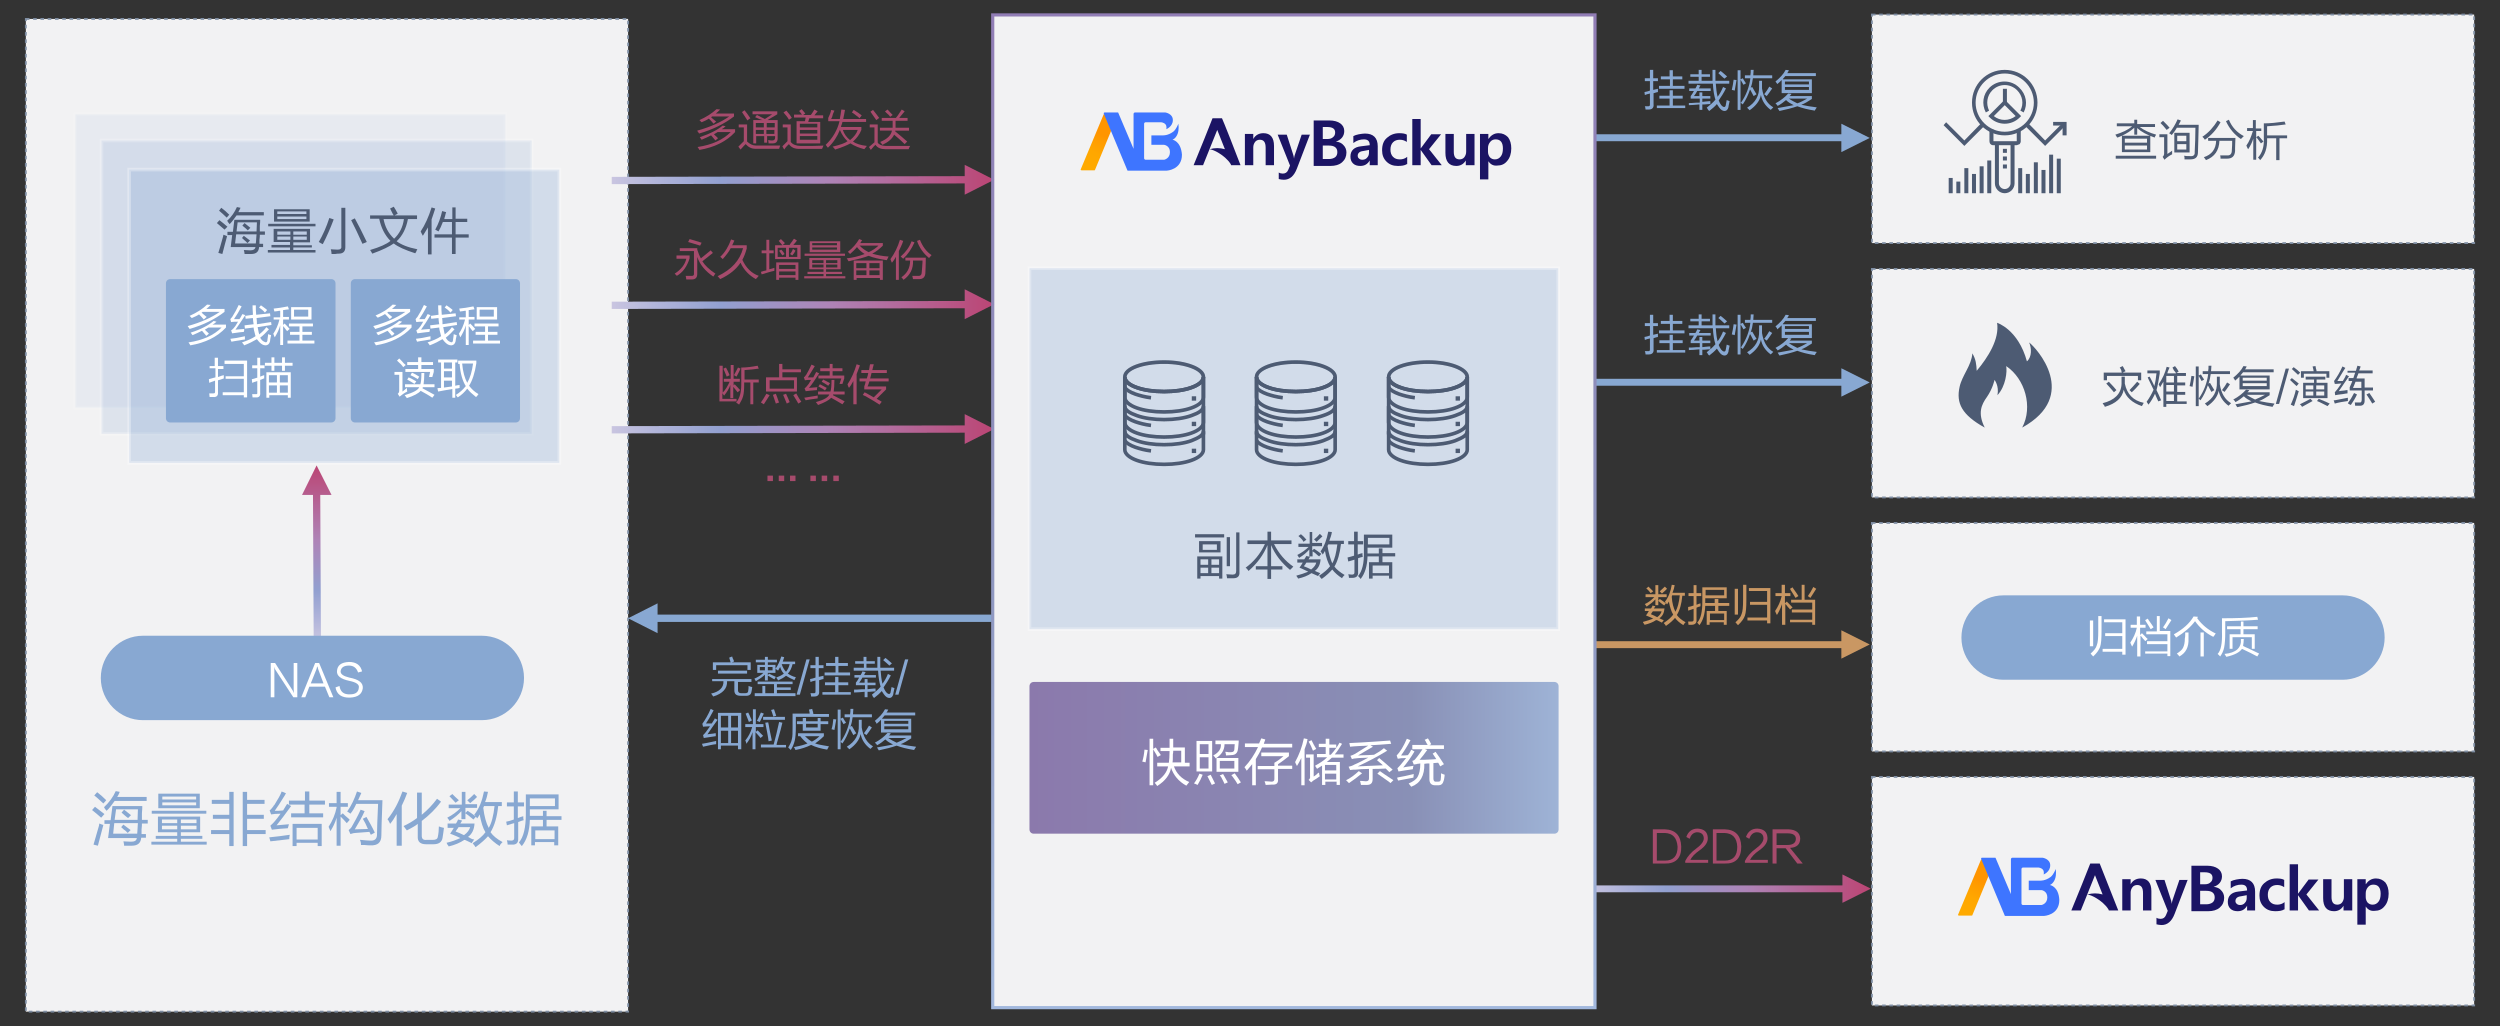 <?xml version="1.0" encoding="utf-8"?>
<!-- Generator: Adobe Illustrator 23.0.0, SVG Export Plug-In . SVG Version: 6.00 Build 0)  -->
<svg version="1.1" id="图层_1" xmlns="http://www.w3.org/2000/svg" xmlns:xlink="http://www.w3.org/1999/xlink" x="0px" y="0px"
	 viewBox="0 0 687 282" style="enable-background:new 0 0 687 282;" xml:space="preserve">
<rect x="0" y="0" width="687" height="282" fill="#333333" stroke="none"/>
<style type="text/css">
	.st0{fill:#F2F2F3;stroke:#7E8DA2;stroke-width:0.5;stroke-miterlimit:10;stroke-dasharray:1,1;}
	.st1{opacity:0.1;fill:#88A8D2;stroke:#FFFFFF;stroke-miterlimit:10;}
	.st2{opacity:0.2;fill:#88A8D2;stroke:#FFFFFF;stroke-miterlimit:10;}
	.st3{opacity:0.3;fill:#88A8D2;stroke:#FFFFFF;stroke-miterlimit:10;}
	.st4{fill:url(#SVGID_1_);}
	.st5{fill:#A64B6C;}
	.st6{fill:#88A8D2;}
	.st7{fill:url(#SVGID_2_);}
	.st8{fill:#C99763;}
	.st9{fill-rule:evenodd;clip-rule:evenodd;fill:#88A8D2;}
	.st10{fill:#FFFFFF;}
	.st11{fill:#4D5B73;}
	.st12{fill:#F2F2F3;}
	.st13{fill-rule:evenodd;clip-rule:evenodd;fill:url(#SVGID_3_);}
	.st14{fill:none;stroke:#4D5B73;stroke-miterlimit:10;}
	.st15{opacity:0.2;fill:none;stroke:#4D5B73;stroke-miterlimit:10;}
	.st16{fill:url(#SVGID_4_);}
	.st17{fill:url(#SVGID_5_);}
	.st18{fill:url(#SVGID_6_);}
	.st19{fill:none;stroke:url(#SVGID_7_);stroke-width:0.871;stroke-miterlimit:10;}
	.st20{fill:#1B1464;}
	.st21{fill:url(#SVGID_8_);}
	.st22{fill:#3E75FF;}
	.st23{fill:url(#SVGID_9_);}
</style>
<g>
	<rect x="7.1" y="5.2" class="st0" width="165.5" height="272.8"/>
	<rect x="20.7" y="31.4" class="st1" width="118.2" height="80.6"/>
	<rect x="27.9" y="38.6" class="st2" width="118.2" height="80.6"/>
	<rect x="35.5" y="46.6" class="st3" width="118.2" height="80.6"/>
	<linearGradient id="SVGID_1_" gradientUnits="userSpaceOnUse" x1="168.09" y1="117.926" x2="273.222" y2="117.926">
		<stop  offset="4.300000e-07" style="stop-color:#C9C5E0"/>
		<stop  offset="0.124" style="stop-color:#B0B4DA"/>
		<stop  offset="0.285" style="stop-color:#92A0D0"/>
		<stop  offset="0.568" style="stop-color:#AE84B7"/>
		<stop  offset="1" style="stop-color:#BB4574"/>
	</linearGradient>
	<path class="st4" d="M265.1,122l8.1-4.1l-8.1-4.1L265.1,122z M168.1,119.1l98.4-0.2v-2l-98.4,0.2V119.1z"/>
	<g>
		<g>
			<g>
				<path class="st5" d="M197.8,100.5h0.8v7.4c0.8-0.8,1.4-1.9,1.9-3h-1.6v-0.8h1.9v-3.8h0.8v3.8h1.7v0.8h-1.7v1l0.3-0.3
					c0.7,0.7,1.2,1.3,1.5,1.6l-0.7,0.6c-0.4-0.5-0.8-1-1.2-1.5v3.1h-0.8v-3.6c-0.3,0.9-0.9,1.9-1.7,2.9c-0.1-0.1-0.2-0.2-0.3-0.4
					c-0.1-0.1-0.2-0.2-0.2-0.3v1.6h3.9v0.7h-4.7V100.5z M198.8,101.3l0.7-0.3c0.3,0.6,0.7,1.3,1,2.1l-0.8,0.4
					C199.3,102.4,198.9,101.7,198.8,101.3z M201.7,103.1c0.3-0.5,0.6-1.2,1.1-2.1l0.7,0.3c-0.3,0.7-0.7,1.4-1.1,2.2L201.7,103.1z
					 M203.8,101c1.4,0,2.8-0.2,4.4-0.5l0.3,0.8c-1.3,0.2-2.6,0.3-3.9,0.4v2.6h3.9v0.8h-1.5v6h-0.8v-6h-1.7v0.6
					c0,1.4-0.1,2.5-0.3,3.2c-0.2,0.7-0.6,1.5-1.1,2.3c-0.1-0.1-0.2-0.2-0.4-0.3c-0.2-0.1-0.3-0.2-0.4-0.3c1-1.2,1.4-2.8,1.4-4.9V101
					z"/>
				<path class="st5" d="M211.5,108.6c-0.8,1.2-1.3,2-1.6,2.5l-0.8-0.5c0.5-0.7,1-1.5,1.5-2.4L211.5,108.6z M214.1,100h0.9v1.5h5.1
					v0.8h-5.1v1.4h4v3.9h-8.5v-3.9h3.6V100z M211.5,104.5v2.3h6.7v-2.3H211.5z M213.2,108.2c0.2,0.4,0.4,1.1,0.8,2.2
					c0.1,0.1,0.1,0.2,0.1,0.2l-0.9,0.3c-0.1-0.3-0.3-0.9-0.6-1.8c-0.1-0.3-0.2-0.5-0.2-0.6L213.2,108.2z M216,108.2
					c0.5,1,0.8,1.8,1,2.3l-0.8,0.4c-0.1-0.3-0.3-0.8-0.7-1.7c-0.1-0.3-0.2-0.5-0.3-0.7L216,108.2z M218.8,108.1
					c0.2,0.3,0.4,0.7,0.8,1.4c0.3,0.4,0.5,0.8,0.6,0.9l-0.8,0.5c-0.1-0.1-0.2-0.3-0.3-0.5c-0.5-0.8-0.9-1.5-1.1-1.8L218.8,108.1z"/>
				<path class="st5" d="M222.3,106.6c0.8-0.1,1.5-0.1,2.3-0.2c-0.1,0.2-0.1,0.5-0.1,0.8c-1.3,0.1-2.4,0.2-3.1,0.3l-0.3-0.8
					c0.2-0.1,0.5-0.4,0.8-0.8c0.2-0.2,0.5-0.6,0.8-1.2c0.1-0.2,0.2-0.3,0.2-0.3c-0.7,0-1.3,0-1.7,0.1l-0.3-0.8
					c0.2-0.1,0.4-0.4,0.7-0.8c0.4-0.7,0.9-1.6,1.4-2.7l0.9,0.4c-0.8,1.3-1.4,2.4-1.9,3.1c0.2,0,0.5,0,0.8,0c0.3,0,0.5,0,0.7,0
					c0.3-0.5,0.5-1,0.8-1.5l0.8,0.4C224,104.3,223.1,105.7,222.3,106.6z M221,109.3c1.8-0.3,3.1-0.5,3.7-0.6c0,0.4,0,0.7,0,0.8
					c0,0-0.1,0-0.1,0c-1.7,0.2-2.8,0.4-3.2,0.5L221,109.3z M228.5,104.4h0.8c0,1.4-0.1,2.5-0.2,3.2h3v0.8h-3.2c0,0,0,0.1,0,0.2
					c0-0.1,0,0,0,0c0.9,0.5,2,1,3.2,1.7l-0.6,0.8c-0.3-0.2-0.9-0.5-1.7-1c-0.7-0.4-1.1-0.6-1.4-0.8c-0.6,0.7-1.8,1.3-3.6,2
					c-0.1-0.2-0.3-0.4-0.6-0.8c2.2-0.6,3.4-1.3,3.7-2.1h-3.1v-0.8h3.4C228.4,107,228.5,106,228.5,104.4z M224.9,103.2h3.1V102h-2.6
					v-0.8h2.6v-1.2h0.8v1.2h2.7v0.8h-2.7v1.2h3.2v0.8l-0.5,1.5c-0.2,0-0.5,0-0.8,0l0.5-1.5h-6.3V103.2z M224.9,106.2l0.4-0.6
					c0.4,0.2,0.6,0.3,0.4,0.2c0.8,0.4,1.3,0.7,1.5,0.8l-0.5,0.7C226.5,107.1,225.9,106.7,224.9,106.2z M225.8,104.9l0.4-0.6
					c0.6,0.3,1.2,0.6,1.9,1l-0.5,0.7C227,105.6,226.4,105.2,225.8,104.9z"/>
				<path class="st5" d="M232.9,105.6c1.1-1.6,1.9-3.5,2.5-5.5l0.9,0.3c0,0.1-0.1,0.2-0.1,0.3c-0.2,0.6-0.5,1.3-0.8,2.1v8.3h-0.9
					v-6.4c-0.4,0.8-0.8,1.4-1.2,1.9C233.1,106.3,233,106,232.9,105.6z M237.1,108.5l0.5-0.7c1,0.5,1.8,1,2.5,1.4l2.2-2.2h-4.8v-0.8
					c0.2-0.5,0.3-0.9,0.4-1.4h-1.7v-0.8h2c0.2-0.5,0.3-1,0.4-1.5h-1.9v-0.8h2.1c0.1-0.3,0.1-0.7,0.2-1.2c0-0.2,0.1-0.3,0.1-0.4h1
					c0,0.2-0.1,0.4-0.2,0.8c-0.1,0.3-0.1,0.6-0.2,0.8h4v0.8h-4.2c-0.1,0.3-0.2,0.7-0.3,1.2c0,0.1-0.1,0.2-0.1,0.3h5.1v0.8h-5.3
					c-0.1,0.5-0.3,0.9-0.5,1.4h5.1v0.8l-2.6,2.6c0.5,0.3,1,0.5,1.4,0.8l-0.6,0.8c-0.8-0.5-2-1.3-3.8-2.3
					C237.4,108.7,237.2,108.6,237.1,108.5z"/>
			</g>
		</g>
	</g>
	<path class="st6" d="M180.7,174l-8.1-4.1l8.1-4.1V174z M277.7,170.9h-98.4v-2h98.4V170.9z"/>
	<g>
		<path class="st6" d="M195.9,186.6h10.6v0.8h-3.7v2.3c0,0.5,0.3,0.8,0.9,0.8h1c0.6,0,0.9-0.2,0.9-0.6c0.1-0.4,0.1-0.9,0.1-1.4
			c0.5,0.2,0.9,0.3,1,0.3c0,0,0,0.1,0,0.1c-0.1,0.6-0.1,1-0.2,1.2c-0.1,0.8-0.7,1.2-1.8,1.1h-1.2c-1.2,0-1.7-0.5-1.7-1.5v-2.5h-2
			c0.1,2-1.2,3.4-3.8,4.2c-0.2-0.2-0.3-0.5-0.6-0.8c2.3-0.5,3.5-1.7,3.4-3.4h-3.1V186.6z M200.4,180.7l0.8-0.3
			c0,0.1,0.1,0.3,0.2,0.6c0.2,0.3,0.3,0.6,0.3,0.8l-0.6,0.2h5.2v2.1h-0.9v-1.3h-8.6v1.3h-0.9v-2.1h4.9c-0.1-0.1-0.1-0.3-0.2-0.6
			C200.5,181.1,200.4,180.9,200.4,180.7z M197.3,184.3h8v0.8h-8V184.3z"/>
		<path class="st6" d="M208.1,182.7h2.1V182h-2.5v-0.7h2.5v-0.8h0.8v0.8h2.5v0.7H211v0.7h2.1v2.2H211v0.7l0.3-0.5
			c0.6,0.3,1.2,0.6,1.9,0.9l-0.4,0.7c-0.3-0.2-0.7-0.4-1.2-0.7c-0.3-0.2-0.5-0.3-0.6-0.3v1.3h-0.8v-1.6c-0.6,0.6-1.5,1.2-2.5,1.8
			c-0.1-0.3-0.3-0.5-0.4-0.7c0.9-0.4,1.8-0.9,2.5-1.6h-1.7V182.7z M208.2,187.3h9.6v0.7h-4.3v0.9h3.8v0.7h-3.8v0.9h5.1v0.8h-11.2
			v-0.8h2.1v-2h0.8v2h2.4V188h-4.5V187.3z M208.8,183.3v0.9h1.4v-0.9H208.8z M212.3,184.2v-0.9H211v0.9H212.3z M213.3,186.2
			c0.8-0.3,1.5-0.6,2.1-1.1c-0.5-0.5-0.8-1.1-1-1.8c-0.1,0.1-0.2,0.3-0.3,0.5c-0.1,0.2-0.2,0.3-0.3,0.5c0,0-0.1-0.1-0.1-0.1
			c-0.1-0.1-0.3-0.2-0.6-0.4c0.7-1,1.2-2.1,1.6-3.4l0.8,0.2c-0.1,0.4-0.3,0.8-0.4,1.2h3.4v0.7h-0.7c-0.3,1.2-0.7,2-1.3,2.6
			c0.6,0.4,1.3,0.8,2.2,1c-0.1,0.3-0.3,0.5-0.4,0.8c-0.9-0.4-1.7-0.8-2.3-1.2c-0.6,0.5-1.3,0.9-2.2,1.3c0-0.1-0.1-0.2-0.2-0.4
			C213.4,186.4,213.4,186.3,213.3,186.2z M216,184.6c0.5-0.6,0.8-1.3,1-2.1h-2.2C215.1,183.4,215.5,184.1,216,184.6z"/>
		<path class="st6" d="M221.6,181.2h0.9l-2.7,9.7h-0.9L221.6,181.2z"/>
		<path class="st6" d="M222.6,186.6c0.5-0.1,1-0.2,1.5-0.4v-2.6h-1.4v-0.8h1.4v-2.3h0.9v2.3h1.3v0.8H225v2.4
			c0.4-0.1,0.9-0.2,1.3-0.3c0,0.1,0,0.4,0,0.9c-0.2,0-0.4,0.1-0.8,0.2c-0.2,0.1-0.3,0.1-0.4,0.1v3.1c0.1,0.9-0.4,1.4-1.3,1.4
			c-0.3,0-0.6,0-0.9,0c0-0.3-0.1-0.7-0.2-0.9c0.2,0,0.5,0,0.9,0c0.4,0,0.5-0.1,0.5-0.5v-3c-0.2,0.1-0.5,0.1-0.8,0.2
			c-0.3,0.1-0.4,0.2-0.6,0.2L222.6,186.6z M229.5,186h0.9v1.5h2.7v0.8h-2.7v1.9h3.4v0.7H226v-0.7h3.5v-1.9h-2.8v-0.8h2.8V186z
			 M227,182.2h2.5v-1.7h0.9v1.7h2.6v0.8h-2.6v1.8h3.2v0.8h-7v-0.8h3V183H227V182.2z"/>
		<path class="st6" d="M239.6,190.9c0.9-0.7,1.7-1.4,2.4-2.2c-0.3-0.9-0.6-2.4-0.7-4.4h-6.7v-0.8h2.8v-1.1H235v-0.7h2.3v-1.2h0.8
			v1.2h2.3v0.7h-2.3v1.1h3c0-0.3,0-0.8,0-1.4c0-0.7,0-1.2,0-1.6h0.8c0,1.3,0,2.3,0,3h3.8v0.8h-3.7c0.1,1.3,0.2,2.4,0.5,3.6
			c0.6-0.8,1.1-1.7,1.5-2.7l0.8,0.4c-0.6,1.2-1.3,2.3-2,3.3c0.2,0.5,0.4,0.9,0.7,1.3c0.3,0.3,0.5,0.5,0.8,0.5c0.2,0,0.3-0.1,0.4-0.3
			c0.1-0.5,0.2-1.1,0.3-1.6c0.3,0.1,0.6,0.2,0.8,0.3c-0.1,0.4-0.2,0.9-0.3,1.4c0,0.1,0,0.2,0,0.2c-0.2,0.8-0.6,1.1-1.1,1.1
			c-0.5,0-1-0.3-1.5-1c-0.2-0.3-0.4-0.6-0.6-0.9c-0.6,0.7-1.3,1.3-2.1,1.9c0,0-0.1-0.1-0.3-0.3C239.7,191,239.6,190.9,239.6,190.9z
			 M234.7,189.5c0.2,0,0.4,0,0.8,0c0.9-0.1,1.7-0.1,2.2-0.1v-1.1h-2.5v-0.7c0.3-0.4,0.6-0.8,0.9-1.4h-1.3v-0.7h1.7
			c0.2-0.3,0.4-0.7,0.5-1l0.9,0.2c-0.1,0.1-0.2,0.3-0.3,0.5c-0.1,0.1-0.1,0.2-0.1,0.3h3.2v0.7H237c-0.3,0.6-0.6,1-0.9,1.4h1.5v-1
			h0.8v1h2.2v0.7h-2.2v1.1c0.5-0.1,1.1-0.1,1.9-0.2c-0.5,0-0.4,0,0.3,0c0,0.2,0,0.4,0,0.8c-0.2,0-0.7,0-1.6,0.1c-0.3,0-0.4,0-0.6,0
			v1.5h-0.8v-1.5c-1.2,0.1-2.1,0.2-2.9,0.2L234.7,189.5z M242.7,181.4l0.6-0.6c0.6,0.4,1.2,1,1.8,1.5l-0.7,0.6
			C244,182.5,243.4,182,242.7,181.4z"/>
		<path class="st6" d="M248.7,181.2h0.9l-2.7,9.7H246L248.7,181.2z"/>
		<path class="st6" d="M192.9,204.4c0.8-0.1,2.1-0.4,3.9-0.8c0,0.1,0,0.3,0,0.5c0,0.2,0,0.3,0,0.4c-1,0.1-2.2,0.4-3.6,0.7
			L192.9,204.4z M194.4,201.8c0.3-0.1,0.8-0.1,1.5-0.2c0.4-0.1,0.7-0.1,0.8-0.1c0,0.1,0,0.2,0,0.4c0,0.2,0,0.3,0,0.4
			c-1.3,0.2-2.5,0.4-3.3,0.5l-0.2-0.8c0.4-0.3,1-1.1,1.9-2.4c-0.1,0-0.3,0-0.5,0c-0.7,0-1.1,0.1-1.4,0.1l-0.2-0.8
			c0.8-1.1,1.6-2.5,2.3-4.1l0.8,0.4c-0.9,1.7-1.6,2.9-2.1,3.6c0.2,0,0.4,0,0.8,0c0.3,0,0.6,0,0.8,0c0.1-0.2,0.3-0.5,0.5-0.8
			c0.2-0.3,0.3-0.4,0.3-0.6l0.8,0.4C196.1,199.3,195.2,200.6,194.4,201.8z M197.2,195.9h6.5v10h-0.9v-1h-4.7v1h-0.8V195.9z
			 M198.1,196.7v3.2h2v-3.2H198.1z M198.1,200.8v3.4h2v-3.4H198.1z M202.8,196.7h-1.9v3.2h1.9V196.7z M200.9,200.8v3.4h1.9v-3.4
			H200.9z"/>
		<path class="st6" d="M204.8,203.5c0.8-1,1.5-2.2,1.9-3.7h-1.9V199h2.1v-4.1h0.8v4.1h2.1v0.8h-2.1v1.3l0.5-0.4
			c0.3,0.3,0.8,0.8,1.5,1.5l-0.7,0.6c-0.2-0.3-0.7-0.8-1.3-1.5c0,0-0.1-0.1-0.1-0.1v4.7h-0.8v-4.7c-0.4,1.3-1,2.3-1.7,3.2
			C205.1,204.2,205,203.8,204.8,203.5z M204.9,196.1l0.7-0.3c0.2,0.3,0.4,0.8,0.7,1.5c0.2,0.3,0.3,0.6,0.3,0.7l-0.8,0.4
			C205.5,197.6,205.2,196.8,204.9,196.1z M208,198.1c0.3-0.6,0.7-1.3,1.1-2.3l0.8,0.3c-0.4,0.9-0.8,1.7-1.1,2.3L208,198.1z
			 M209.1,204.6h3.5c0.5-1.8,1-3.9,1.5-6.2l0.9,0.2c-0.2,0.9-0.6,2.5-1.3,4.9c-0.2,0.6-0.3,1-0.3,1.2h2.6v0.7h-6.9V204.6z
			 M209.7,197h6v0.8h-6V197z M210.3,198.6l0.8-0.1c0.1,0.3,0.2,1,0.4,2.1c0.3,1.4,0.5,2.4,0.6,2.9l-0.9,0.2
			C211.1,202.5,210.7,200.8,210.3,198.6z M211.9,195.1l0.8-0.2c0.2,0.6,0.4,1.2,0.6,1.8l-0.8,0.2
			C212.3,196.2,212.1,195.6,211.9,195.1z"/>
		<path class="st6" d="M222.3,195l0.9-0.2c0,0.2,0.1,0.4,0.2,0.8c0.1,0.3,0.1,0.4,0.1,0.6h4.3v0.8h-9.1v2.6c0,1.8-0.1,3.1-0.3,3.9
			c-0.2,0.8-0.5,1.7-1.1,2.6c-0.1-0.1-0.2-0.2-0.3-0.3c-0.2-0.2-0.3-0.3-0.4-0.4c0.5-0.8,0.9-1.6,1-2.3c0.2-0.7,0.2-1.8,0.2-3.4
			v-3.6h4.7C222.5,195.8,222.4,195.4,222.3,195z M219.3,202.3v-0.8h7.1v0.8c-0.9,0.9-1.7,1.5-2.4,2c0.8,0.3,2.1,0.5,3.8,0.8
			c-0.2,0.3-0.3,0.6-0.5,0.9c-1.8-0.3-3.2-0.7-4.4-1.3c-1.2,0.6-2.7,1.1-4.3,1.4c-0.2-0.4-0.3-0.7-0.5-0.8c1.8-0.3,3.1-0.7,3.8-1
			c-0.8-0.6-1.4-1.2-2-2H219.3z M224.7,197.3h0.8v0.9h2.1v0.8h-2.1v1.8h-4.9v-1.8H219v-0.8h1.6v-0.9h0.9v0.9h3.2V197.3z
			 M225.2,202.3h-4c0.6,0.6,1.2,1.1,1.9,1.5C223.9,203.4,224.6,202.9,225.2,202.3z M221.5,198.9v1h3.2v-1H221.5z"/>
		<path class="st6" d="M229,197.6l0.8,0.1c-0.1,0.7-0.3,1.6-0.5,2.9c-0.2-0.1-0.5-0.1-0.8-0.2C228.8,199.5,228.9,198.6,229,197.6z
			 M230.2,195h0.8v2.5l0.6-0.3c0.1,0.1,0.2,0.3,0.3,0.5c0.3,0.4,0.5,0.8,0.6,0.9l-0.7,0.4c-0.3-0.6-0.6-1-0.8-1.4v8.3h-0.8V195z
			 M231.1,203.7c1.3-1.9,2.2-4.1,2.5-6.6h-1.5v-0.8h1.5c0.1-0.5,0.1-1,0.1-1.5h0.8c0,0.5-0.1,1-0.1,1.5h5.2v0.8h-5.3
			c-0.1,0.9-0.3,1.8-0.6,2.6l0.4-0.2c0.5,0.9,0.9,1.5,1.2,2l-0.8,0.5c-0.2-0.3-0.4-0.8-0.8-1.5c-0.1-0.2-0.2-0.3-0.2-0.3
			c-0.5,1.5-1.1,2.8-2,4.1c-0.1-0.1-0.3-0.3-0.6-0.5C231.2,203.8,231.1,203.8,231.1,203.7z M236.8,197.8c0,0.1,0,0.3,0,0.7
			c0,0.7,0,1.1,0,1.4c0.4,2.5,1.4,4.2,3.1,5.2c-0.1,0.1-0.2,0.2-0.4,0.4c-0.2,0.2-0.3,0.3-0.3,0.3c-1.5-1.1-2.4-2.5-2.7-4.1
			c-0.3,1.6-1.4,3-3.1,4.2c-0.1-0.1-0.2-0.2-0.4-0.4s-0.3-0.3-0.3-0.3c2.3-1.4,3.4-3.3,3.3-5.9c0-0.1,0-0.3,0-0.6c0-0.4,0-0.8,0-0.9
			H236.8z M237.4,201.5c0.6-0.8,1.1-1.5,1.4-2.1l0.8,0.5c-0.6,0.9-1.1,1.6-1.5,2.1L237.4,201.5z"/>
		<path class="st6" d="M240.4,198.1c1.2-1,2.2-2,2.8-3.2l0.9,0.1c-0.1,0.1-0.1,0.2-0.2,0.4c-0.1,0.2-0.2,0.3-0.3,0.4h7.9v0.8h-8.4
			c-0.1,0.2-0.3,0.3-0.5,0.6c-0.1,0.1-0.2,0.2-0.2,0.3h8v3.8h-8.3v-3.5c-0.4,0.4-0.8,0.8-1.2,1.1
			C240.8,198.6,240.6,198.3,240.4,198.1z M240.4,204.1c1.5-0.8,2.6-1.7,3.5-2.7l0.9,0.1c-0.1,0.1-0.1,0.2-0.2,0.3
			c-0.1,0.1-0.2,0.2-0.3,0.3h6.1v0.8c-1.2,0.8-2.1,1.3-2.9,1.6c1.3,0.3,2.7,0.5,4.2,0.7l0,0.1c-0.3,0.4-0.4,0.6-0.5,0.8
			c-1.9-0.3-3.5-0.7-4.8-1.2c-1.4,0.5-3,0.9-4.9,1.3c-0.1-0.2-0.3-0.4-0.5-0.8c1.8-0.3,3.2-0.6,4.4-0.8c-0.8-0.4-1.5-0.8-2.1-1.4
			c-0.7,0.6-1.5,1.2-2.3,1.6C240.9,204.5,240.7,204.3,240.4,204.1z M243,198.1v0.8h6.6v-0.8H243z M243,199.6v0.8h6.6v-0.8H243z
			 M249.1,202.8h-5c0.7,0.5,1.5,0.9,2.3,1.3C247.3,203.7,248.2,203.3,249.1,202.8z"/>
	</g>
	<path class="st6" d="M506,34l7.8,3.9l-7.8,3.9V34z M435.1,36.9h72.2v1.9h-72.2V36.9z"/>
	<linearGradient id="SVGID_2_" gradientUnits="userSpaceOnUse" x1="435.421" y1="244.208" x2="514.081" y2="244.208">
		<stop  offset="4.300000e-07" style="stop-color:#C9C5E0"/>
		<stop  offset="0.124" style="stop-color:#B0B4DA"/>
		<stop  offset="0.285" style="stop-color:#92A0D0"/>
		<stop  offset="0.568" style="stop-color:#AE84B7"/>
		<stop  offset="1" style="stop-color:#BB4574"/>
	</linearGradient>
	<path class="st7" d="M506.3,240.3l7.8,3.9l-7.8,3.9V240.3z M435.4,243.3h72.2v1.9h-72.2V243.3z"/>
	<path class="st8" d="M506,173.2l7.8,3.9L506,181V173.2z M435.1,176.2h72.2v1.9h-72.2V176.2z"/>
	<g>
		<g>
			<g>
				<path class="st8" d="M452,167.2h1.7c0.1-0.1,0.2-0.3,0.3-0.5c0.1-0.1,0.1-0.2,0.1-0.3l0.8,0.2l-0.4,0.6h2.9
					c-0.1,1.2-0.5,2.1-1.4,2.7c0.1,0,0.2,0.1,0.4,0.2c0.4,0.2,0.7,0.3,0.8,0.3l-0.5,0.7c-0.2-0.1-0.4-0.2-0.8-0.4
					c-0.3-0.2-0.6-0.3-0.8-0.3c-0.9,0.6-1.9,1-3.2,1.3c0-0.1-0.1-0.3-0.3-0.5c-0.1-0.1-0.1-0.2-0.1-0.3c1.1-0.3,2-0.6,2.8-0.9
					c-0.4-0.2-1-0.5-1.8-0.8c0.6,0.3,0.5,0.2-0.2-0.1c0.3-0.3,0.5-0.7,0.8-1.2H452V167.2z M454.9,160.8h0.8v2.5h2.3v0.8h-2.3v1
					l0.4-0.5c0.5,0.3,1,0.7,1.7,1.2l-0.5,0.6c-0.1-0.1-0.2-0.2-0.4-0.3c-0.5-0.4-0.9-0.7-1.2-1v1.2h-0.8v-1.6
					c-0.6,0.7-1.4,1.3-2.4,2c-0.1-0.2-0.3-0.4-0.5-0.7c1.1-0.5,1.9-1.2,2.6-1.9h-2.4v-0.8h2.7V160.8z M452.4,161.7l0.6-0.5
					c0.4,0.4,0.8,0.8,1.3,1.3l-0.7,0.5C453.4,162.7,453,162.2,452.4,161.7z M453.7,168.8c0.6,0.2,1.1,0.5,1.7,0.8
					c0.7-0.5,1.1-1.1,1.2-1.6h-2.4c-0.1,0.1-0.2,0.3-0.3,0.4C453.8,168.6,453.7,168.7,453.7,168.8z M457.5,161.2l0.6,0.6
					c-0.4,0.4-0.8,0.8-1.4,1.3l-0.6-0.6C456.5,162.1,457,161.7,457.5,161.2z M459.4,160.7l0.8,0.1c-0.1,0.7-0.3,1.4-0.6,2.1h3.4v0.8
					h-0.7c-0.2,2.3-0.7,4-1.5,5.3c0.5,0.7,1.3,1.4,2.4,2c-0.3,0.3-0.5,0.5-0.6,0.8c-1-0.6-1.8-1.3-2.3-2c-0.5,0.6-1.3,1.4-2.5,2.2
					c-0.2-0.2-0.2-0.3-0.1-0.2c-0.3-0.3-0.4-0.5-0.5-0.6c1.2-0.8,2-1.5,2.6-2.3c-0.5-0.8-0.9-2-1.2-3.6c-0.2,0.3-0.3,0.6-0.5,0.8
					c0-0.1-0.2-0.2-0.4-0.5c-0.1-0.1-0.2-0.2-0.2-0.2C458.5,164.1,459.1,162.6,459.4,160.7z M460.4,168.1c0.6-1,1-2.5,1.2-4.5h-2.1
					c0,0.1-0.1,0.2-0.1,0.4C459.5,165.8,459.9,167.1,460.4,168.1z"/>
				<path class="st8" d="M463.9,166.8c0.5-0.1,1-0.2,1.5-0.4v-2.6h-1.4v-0.8h1.4v-2.2h0.8v2.2h1.3v0.8h-1.3v2.4
					c0.4-0.2,0.7-0.3,1.1-0.4c0,0.3,0,0.6,0,0.8c-0.1,0-0.2,0.1-0.3,0.1c-0.1,0-0.4,0.1-0.8,0.3v3.3c0.1,0.9-0.4,1.4-1.4,1.4
					c-0.3,0-0.6,0-0.8,0c0-0.3-0.1-0.6-0.1-0.9c0.2,0,0.5,0,0.9,0c0.4,0,0.6-0.1,0.6-0.5v-3c-0.3,0.1-0.8,0.3-1.5,0.5L463.9,166.8z
					 M471.4,164.6h0.8v1.1h3v0.8h-3v1.4h2.3v3.8h-0.8V171h-3.9v0.7H469v-3.8h2.3v-1.4h-2.7c-0.1,2.3-0.6,4-1.6,5.3
					c-0.2-0.2-0.4-0.5-0.6-0.7c1-1.1,1.4-3,1.4-5.8v-3.9h6.7v3h-5.9v0.8v0.5h2.6V164.6z M468.7,162.1v1.5h5.1v-1.5H468.7z
					 M469.9,168.6v1.8h3.9v-1.8H469.9z"/>
				<path class="st8" d="M476.7,161.8h0.9v7.1h-0.9V161.8z M479,160.7h0.9v4.2c0,2-0.1,3.4-0.4,4.3c-0.3,0.8-0.9,1.7-1.9,2.6
					c-0.3-0.3-0.5-0.6-0.7-0.8c0.9-0.8,1.5-1.5,1.7-2.3c0.3-0.7,0.4-2,0.4-3.9V160.7z M480.6,161.6h5.9v9.7h-0.9v-0.8h-5.4v-0.8h5.4
					v-3.5h-4.7v-0.8h4.7v-3h-5V161.6z"/>
				<path class="st8" d="M487.8,167.9c0.8-1.2,1.5-2.6,1.8-4.1h-1.7v-0.8h1.7v-2.3h0.9v2.3h1.5v0.8h-1.5v2l0.5-0.5
					c0.2,0.2,0.4,0.4,0.8,0.8c0.3,0.4,0.6,0.6,0.8,0.8l-0.7,0.6c-0.1-0.2-0.3-0.4-0.6-0.7c-0.3-0.4-0.5-0.7-0.7-0.8v5.7h-0.9V166
					c-0.4,1.2-0.9,2.2-1.4,3C488.1,168.6,487.9,168.3,487.8,167.9z M495,160.7h0.9v4.1h2.9v6.9h-0.8v-0.7h-6.1v-0.7h6.1v-2h-5.6
					v-0.8h5.6v-1.9h-5.8v-0.8h2.9V160.7z M491.9,161.8l0.7-0.4c0.1,0.2,0.3,0.5,0.6,0.9c0.4,0.6,0.8,1.1,1,1.5l-0.8,0.5
					c-0.3-0.5-0.7-1.2-1.3-2.1C492,162,491.9,161.8,491.9,161.8z M496.8,163.8c0.5-0.7,1-1.5,1.5-2.5l0.8,0.5
					c-0.6,0.9-1.1,1.8-1.6,2.5L496.8,163.8z"/>
			</g>
		</g>
	</g>
	<g>
		<g>
			<path class="st5" d="M457.4,237.3h-3.2v-9.4h3.3c2.9,0.1,4.4,1.7,4.5,4.7C462.1,235.8,460.5,237.4,457.4,237.3z M457.5,228.9
				h-2.2v7.6h2.2c2.4,0,3.5-1.3,3.5-3.8C460.8,230.2,459.7,229,457.5,228.9z"/>
			<path class="st5" d="M463.1,237.2v-0.6c0.6-1.2,1.6-2.4,3-3.4c1.4-1,2.1-2,2.1-2.8c0-1.1-0.7-1.7-1.9-1.7c-1,0.1-1.6,0.7-2,1.8
				l-0.9-0.5c0.5-1.5,1.6-2.3,3.1-2.3c1.8,0.1,2.7,0.9,2.8,2.5c0.1,1.2-0.7,2.4-2.3,3.5c-1.3,0.9-2.1,1.8-2.5,2.6h4.9v0.8H463.1z"/>
			<path class="st5" d="M473.9,237.3h-3.2v-9.4h3.3c2.9,0.1,4.4,1.7,4.5,4.7C478.5,235.8,477,237.4,473.9,237.3z M473.9,228.9h-2.2
				v7.6h2.2c2.4,0,3.5-1.3,3.5-3.8C477.3,230.2,476.1,229,473.9,228.9z"/>
			<path class="st5" d="M479.5,237.2v-0.6c0.6-1.2,1.6-2.4,3-3.4c1.4-1,2.1-2,2.1-2.8c0-1.1-0.7-1.7-1.9-1.7c-1,0.1-1.6,0.7-2,1.8
				l-0.9-0.5c0.5-1.5,1.6-2.3,3.1-2.3c1.8,0.1,2.7,0.9,2.8,2.5c0.1,1.2-0.7,2.4-2.3,3.5c-1.3,0.9-2.1,1.8-2.5,2.6h4.9v0.8H479.5z"/>
			<path class="st5" d="M495.4,237.3h-1.5l-3.2-4.2h-2.5v4.2h-1.1v-9.4h4.4c2,0.1,3.1,0.9,3.2,2.5c0,1.6-0.9,2.5-2.8,2.6
				L495.4,237.3z M488.2,228.9v3.3h3c1.5,0,2.3-0.6,2.3-1.7c0-1-0.8-1.5-2.3-1.5H488.2z"/>
		</g>
	</g>
	<path class="st6" d="M506,101.2l7.8,3.9l-7.8,3.9V101.2z M435.1,104.1h72.2v1.9h-72.2V104.1z"/>
	<g>
		<g>
			<path class="st6" d="M451.9,92.6c0.5-0.1,1-0.2,1.5-0.4v-2.6h-1.4v-0.8h1.4v-2.3h0.9v2.3h1.3v0.8h-1.3v2.4
				c0.4-0.1,0.9-0.2,1.3-0.3c0,0.1,0,0.4,0,0.9c-0.2,0-0.4,0.1-0.8,0.2c-0.2,0.1-0.3,0.1-0.4,0.1V96c0.1,0.9-0.4,1.4-1.3,1.4
				c-0.3,0-0.6,0-0.9,0c0-0.3-0.1-0.7-0.2-0.9c0.2,0,0.5,0,0.9,0c0.4,0,0.5-0.1,0.5-0.5v-3c-0.2,0.1-0.5,0.1-0.8,0.2
				c-0.3,0.1-0.4,0.2-0.6,0.2L451.9,92.6z M458.8,92h0.9v1.5h2.7v0.8h-2.7v1.9h3.4v0.7h-7.8v-0.7h3.5v-1.9H456v-0.8h2.8V92z
				 M456.3,88.2h2.5v-1.7h0.9v1.7h2.6V89h-2.6v1.8h3.2v0.8h-7v-0.8h3V89h-2.5V88.2z"/>
			<path class="st6" d="M469,96.8c0.9-0.7,1.7-1.4,2.4-2.2c-0.3-0.9-0.6-2.4-0.7-4.4H464v-0.8h2.8v-1.1h-2.3v-0.7h2.3v-1.2h0.8v1.2
				h2.3v0.7h-2.3v1.1h3c0-0.3,0-0.8,0-1.4c0-0.7,0-1.2,0-1.6h0.8c0,1.3,0,2.3,0,3h3.8v0.8h-3.7c0.1,1.3,0.2,2.4,0.5,3.6
				c0.6-0.8,1.1-1.7,1.5-2.7l0.8,0.4c-0.6,1.2-1.3,2.3-2,3.3c0.2,0.5,0.4,0.9,0.7,1.3c0.3,0.3,0.5,0.5,0.8,0.5
				c0.2,0,0.3-0.1,0.4-0.3c0.1-0.5,0.2-1.1,0.3-1.6c0.3,0.1,0.6,0.2,0.8,0.3c-0.1,0.4-0.2,0.9-0.3,1.4c0,0.1,0,0.2,0,0.2
				c-0.2,0.8-0.6,1.1-1.1,1.1c-0.5,0-1-0.3-1.5-1c-0.2-0.3-0.4-0.6-0.6-0.9c-0.6,0.7-1.3,1.3-2.1,1.9c0,0-0.1-0.1-0.3-0.3
				C469.2,97,469.1,96.9,469,96.8z M464.1,95.5c0.2,0,0.4,0,0.8,0c0.9-0.1,1.7-0.1,2.2-0.1v-1.1h-2.5v-0.7c0.3-0.4,0.6-0.8,0.9-1.4
				h-1.3v-0.7h1.7c0.2-0.3,0.4-0.7,0.5-1l0.9,0.2c-0.1,0.1-0.2,0.3-0.3,0.5c-0.1,0.1-0.1,0.2-0.1,0.3h3.2v0.7h-3.7
				c-0.3,0.6-0.6,1-0.9,1.4h1.5v-1h0.8v1h2.2v0.7h-2.2v1.1c0.5-0.1,1.1-0.1,1.9-0.2c-0.5,0-0.4,0,0.3,0c0,0.2,0,0.4,0,0.8
				c-0.2,0-0.7,0-1.6,0.1c-0.3,0-0.4,0-0.6,0v1.5h-0.8V96c-1.2,0.1-2.1,0.2-2.9,0.2L464.1,95.5z M472.2,87.4l0.6-0.6
				c0.6,0.4,1.2,1,1.8,1.5l-0.7,0.6C473.4,88.5,472.9,87.9,472.2,87.4z"/>
			<path class="st6" d="M476.4,89.1l0.8,0.1c-0.1,0.7-0.3,1.6-0.5,2.9c-0.2-0.1-0.5-0.1-0.8-0.2C476.1,91,476.3,90.1,476.4,89.1z
				 M477.5,86.5h0.8V89l0.6-0.3c0.1,0.1,0.2,0.3,0.3,0.5c0.3,0.4,0.5,0.8,0.6,0.9l-0.7,0.4c-0.3-0.6-0.6-1-0.8-1.4v8.3h-0.8V86.5z
				 M478.5,95.3c1.3-1.9,2.2-4.1,2.5-6.6h-1.5v-0.8h1.5c0.1-0.5,0.1-1,0.1-1.5h0.8c0,0.5-0.1,1-0.1,1.5h5.2v0.8h-5.3
				c-0.1,0.9-0.3,1.8-0.6,2.6l0.4-0.2c0.5,0.9,0.9,1.5,1.2,2l-0.8,0.5c-0.2-0.3-0.4-0.8-0.8-1.5c-0.1-0.2-0.2-0.3-0.2-0.3
				c-0.5,1.5-1.1,2.8-2,4.1c-0.1-0.1-0.3-0.3-0.6-0.5C478.6,95.4,478.5,95.3,478.5,95.3z M484.2,89.4c0,0.1,0,0.3,0,0.7
				c0,0.7,0,1.1,0,1.4c0.4,2.5,1.4,4.2,3.1,5.2c-0.1,0.1-0.2,0.2-0.4,0.4c-0.2,0.2-0.3,0.3-0.3,0.3c-1.5-1.1-2.4-2.5-2.7-4.1
				c-0.3,1.6-1.4,3-3.1,4.2c-0.1-0.1-0.2-0.2-0.4-0.4s-0.3-0.3-0.3-0.3c2.3-1.4,3.4-3.3,3.3-5.9c0-0.1,0-0.3,0-0.6
				c0-0.4,0-0.8,0-0.9H484.2z M484.8,93.1c0.6-0.8,1.1-1.5,1.4-2.1l0.8,0.5c-0.6,0.9-1.1,1.6-1.5,2.1L484.8,93.1z"/>
			<path class="st6" d="M487.9,89.7c1.2-1,2.2-2,2.8-3.2l0.9,0.1c-0.1,0.1-0.1,0.2-0.2,0.4c-0.1,0.2-0.2,0.3-0.3,0.4h7.9v0.8h-8.4
				c-0.1,0.2-0.3,0.3-0.5,0.6c-0.1,0.1-0.2,0.2-0.2,0.3h8v3.8h-8.3v-3.5c-0.4,0.4-0.8,0.8-1.2,1.1C488.3,90.1,488.1,89.9,487.9,89.7
				z M487.9,95.6c1.5-0.8,2.6-1.7,3.5-2.7l0.9,0.1c-0.1,0.1-0.1,0.2-0.2,0.3c-0.1,0.1-0.2,0.2-0.3,0.3h6.1v0.8
				c-1.2,0.8-2.1,1.3-2.9,1.6c1.3,0.3,2.7,0.5,4.2,0.7l0,0.1c-0.3,0.4-0.4,0.6-0.5,0.8c-1.9-0.3-3.5-0.7-4.8-1.2
				c-1.4,0.5-3,0.9-4.9,1.3c-0.1-0.2-0.3-0.4-0.5-0.8c1.8-0.3,3.2-0.6,4.4-0.8c-0.8-0.4-1.5-0.8-2.1-1.4c-0.7,0.6-1.5,1.2-2.3,1.6
				C488.4,96.1,488.2,95.9,487.9,95.6z M490.5,89.6v0.8h6.6v-0.8H490.5z M490.5,91.2V92h6.6v-0.8H490.5z M496.6,94.3h-5
				c0.7,0.5,1.5,0.9,2.3,1.3C494.8,95.3,495.7,94.8,496.6,94.3z"/>
		</g>
	</g>
	<rect x="514.4" y="143.7" class="st0" width="165.5" height="62.8"/>
	<rect x="514.4" y="213.5" class="st0" width="165.5" height="62.8"/>
	<rect x="514.4" y="4" class="st0" width="165.5" height="62.8"/>
	<rect x="514.4" y="73.9" class="st0" width="165.5" height="62.8"/>
	<g>
		<path class="st9" d="M550.6,186.8h93.1c6.4,0,11.6-5.2,11.6-11.6c0-6.4-5.2-11.6-11.6-11.6h-93.1c-6.4,0-11.6,5.2-11.6,11.6
			C539,181.6,544.2,186.8,550.6,186.8z"/>
	</g>
	<g>
		<g>
			<path class="st10" d="M574.3,170.5h0.9v7.1h-0.9V170.5z M576.6,169.3h0.9v4.2c0,2-0.1,3.4-0.4,4.3c-0.3,0.8-0.9,1.7-1.9,2.6
				c-0.3-0.3-0.5-0.6-0.7-0.8c0.9-0.8,1.5-1.5,1.7-2.3c0.3-0.7,0.4-2,0.4-3.9V169.3z M578.2,170.2h5.9v9.7h-0.9v-0.8h-5.4v-0.8h5.4
				v-3.5h-4.7v-0.8h4.7v-3h-5V170.2z"/>
			<path class="st10" d="M585.4,176.6c0.8-1.2,1.5-2.6,1.8-4.1h-1.7v-0.8h1.7v-2.3h0.9v2.3h1.5v0.8h-1.5v2l0.5-0.5
				c0.2,0.2,0.4,0.4,0.8,0.8c0.3,0.4,0.6,0.6,0.8,0.8l-0.7,0.6c-0.1-0.2-0.3-0.4-0.6-0.7c-0.3-0.4-0.5-0.7-0.7-0.8v5.7h-0.9v-5.7
				c-0.4,1.2-0.9,2.2-1.4,3C585.7,177.2,585.5,176.9,585.4,176.6z M592.6,169.3h0.9v4.1h2.9v6.9h-0.8v-0.7h-6.1V179h6.1v-2h-5.6
				v-0.8h5.6v-1.9h-5.8v-0.8h2.9V169.3z M589.5,170.4l0.7-0.4c0.1,0.2,0.3,0.5,0.6,0.9c0.4,0.6,0.8,1.1,1,1.5l-0.8,0.5
				c-0.3-0.5-0.7-1.2-1.3-2.1C589.6,170.6,589.5,170.5,589.5,170.4z M594.4,172.4c0.5-0.7,1-1.5,1.5-2.5l0.8,0.5
				c-0.6,0.9-1.1,1.8-1.6,2.5L594.4,172.4z"/>
			<path class="st10" d="M604,169.5C604,169.5,603.9,169.5,604,169.5c-0.1,0.2-0.2,0.3-0.2,0.4c1.3,1.8,3,3.2,5.1,4.2
				c-0.1,0.1-0.2,0.2-0.3,0.4c-0.2,0.3-0.3,0.4-0.4,0.5c-2.2-1.1-3.8-2.6-5-4.3c-1.2,1.6-2.9,3.1-5.2,4.5c-0.1-0.1-0.2-0.3-0.5-0.7
				c-0.1-0.1-0.1-0.2-0.1-0.2c2.5-1.4,4.3-3,5.4-4.9L604,169.5z M600.5,173.8h0.9c0,0.2,0,0.5,0,0.9c0,0.4,0,0.7,0,0.8
				c0.1,2.3-0.7,3.9-2.5,4.9c-0.2-0.3-0.4-0.5-0.7-0.8c0.9-0.6,1.5-1.1,1.7-1.6c0.3-0.6,0.5-1.4,0.5-2.6
				C600.5,175.1,600.5,174.5,600.5,173.8z M604.7,173.8h0.9v6.6h-0.9V173.8z"/>
			<path class="st10" d="M610.6,169.9c3.8,0,7-0.1,9.7-0.4l0.2,0.8c-2.3,0.2-5.3,0.3-9,0.4v3c0,1.8-0.1,3.2-0.3,4.2
				c-0.2,1-0.6,1.8-1.1,2.5c-0.2-0.3-0.5-0.5-0.7-0.7c0.9-0.9,1.3-2.9,1.2-6V169.9z M616.6,175.5c0,0.7-0.1,1.3-0.2,2
				c0.3,0.2,0.8,0.4,1.5,0.7c1.4,0.7,2.3,1.1,2.9,1.4l-0.5,0.8c-1.1-0.6-2.5-1.3-4.2-2.1c-0.6,0.9-2,1.7-4.3,2.2
				c-0.1-0.2-0.3-0.5-0.5-0.8c3.2-0.3,4.7-1.7,4.5-4.1H616.6z M615.7,170.8h0.8v1.3h3.9v0.8h-3.9v1.4h3.1v4h-0.8v-3.2h-5.3v3.2h-0.8
				v-4h3v-1.4H612v-0.8h3.8V170.8z"/>
		</g>
	</g>
	<g>
		<g>
			<g>
				<path class="st11" d="M586.5,32.9h0.8v1.2h4.9v0.8H588c1.2,0.9,2.7,1.6,4.5,2.1c0,0-0.1,0.1-0.1,0.2c-0.1,0.1-0.2,0.3-0.3,0.6
					c-2.1-0.7-3.7-1.6-4.8-2.6V37h-0.8v-1.9c-1,0.9-2.1,1.6-3.4,2.2h7.8v4.5h-7.8v-4.5c-0.2,0.1-0.4,0.2-0.7,0.3
					c-0.3,0.1-0.4,0.2-0.6,0.2c-0.2-0.3-0.3-0.5-0.5-0.8c1.9-0.6,3.5-1.3,4.6-2.3h-4.2v-0.8h4.8V32.9z M581.4,42.8h11.1v0.8h-11.1
					V42.8z M583.9,38.1v1.1h6.1v-1.1H583.9z M583.9,40v1.1h6.1V40H583.9z"/>
				<path class="st11" d="M596.9,41.4c0,0.4,0,0.7,0,1c-0.8,0.4-1.5,0.9-2.1,1.5l-0.5-0.8c0.3-0.3,0.4-0.6,0.4-0.9v-4.5h-1.3v-0.8
					h2.2v5.4C596.1,42,596.5,41.7,596.9,41.4z M594.4,33.2c0.9,0.9,1.5,1.5,1.8,1.9l-0.8,0.6c-0.6-0.8-1.2-1.4-1.7-1.9L594.4,33.2z
					 M596.1,36.6c0.9-1.1,1.7-2.4,2.3-3.8l0.9,0.3c-0.1,0.2-0.2,0.5-0.4,0.8c-0.1,0.2-0.2,0.3-0.2,0.4h5.5c-0.1,2.8-0.1,5.3-0.2,7.5
					c0,1.4-0.7,2-2.1,2c-0.7,0-1.2,0-1.6,0c0-0.1,0-0.2,0-0.5c0-0.2-0.1-0.4-0.1-0.5c0.4,0.1,1,0.1,1.7,0.1c0.8,0.1,1.3-0.3,1.2-1.1
					c0.1-2.1,0.2-4.3,0.2-6.7h-5.1c-0.5,0.9-1,1.5-1.4,2c0,0-0.2-0.1-0.4-0.3C596.2,36.7,596.1,36.7,596.1,36.6z M597.5,36.5h4.2
					v5.4h-4.2V36.5z M598.3,37.3v1.5h2.5v-1.5H598.3z M598.3,41.1h2.5v-1.5h-2.5V41.1z"/>
				<path class="st11" d="M605.2,37.6c1.8-1.2,3.1-2.7,4.2-4.5l0.8,0.5c-1.1,2-2.5,3.6-4.3,4.8C605.7,38.1,605.5,37.8,605.2,37.6z
					 M606.8,37.9h7.5c0,0.7-0.1,1.7-0.1,2.8c0,0.4,0,0.7,0,0.8c-0.1,1.4-0.8,2.1-2.2,2.1c-0.8,0-1.4,0-1.8,0c0-0.3,0-0.6-0.1-0.9
					c0.1,0,0.4,0,0.8,0c0.5,0,0.9,0,1.1,0c0.8,0.1,1.3-0.4,1.3-1.3c0.1-1.2,0.1-2.1,0.1-2.7h-3.5c-0.1,2.6-1.3,4.4-3.7,5.3
					c-0.1-0.2-0.3-0.4-0.5-0.7c0-0.1-0.1-0.1-0.1-0.1c2.2-0.7,3.3-2.2,3.4-4.5h-2.2V37.9z M611.7,33.3l0.8-0.4
					c0.8,2,2.2,3.5,4.1,4.5c-0.3,0.3-0.6,0.6-0.8,0.8C614,37,612.6,35.3,611.7,33.3z"/>
				<path class="st11" d="M617.3,40c0.8-1.1,1.3-2.4,1.8-4h-1.6v-0.8h1.6V33h0.8v2.3h1.5V36H620v1.7l0.6-0.4c0.4,0.4,0.9,1,1.4,1.6
					l-0.7,0.5c-0.1-0.2-0.4-0.5-0.8-1.1c-0.2-0.3-0.4-0.5-0.5-0.6v6.2h-0.8v-5.8c-0.3,1-0.8,2-1.4,2.9
					C617.6,40.8,617.5,40.4,617.3,40z M622.2,33.9c1.6,0,3.5-0.2,5.6-0.5l0.3,0.8c-1.4,0.2-3.1,0.4-5.1,0.5v2.5h5.5V38h-2.1v6h-0.9
					v-6h-2.5v0.1c0.1,2.6-0.6,4.5-1.9,5.9c-0.3-0.4-0.5-0.6-0.6-0.7c1.1-1.2,1.7-2.9,1.6-5.2V33.9z"/>
			</g>
		</g>
	</g>
	<g>
		<g>
			<g>
				<path class="st11" d="M577.8,110.8c3.3-0.8,5.1-2.6,5.2-5.3c0-0.8,0-1.4,0-2h0.9c0,0.8,0,1.4,0,1.9c0.6,2.9,2.3,4.7,5.2,5.3
					c-0.1,0.2-0.3,0.5-0.5,0.9c-2.7-0.9-4.4-2.5-5-4.5c-0.4,2.2-2.1,3.8-5.2,4.7c0-0.1-0.1-0.2-0.1-0.3
					C578.1,111.3,578,111.1,577.8,110.8z M582.5,101l0.8-0.4c0.1,0.1,0.2,0.3,0.4,0.7c0.2,0.3,0.3,0.5,0.4,0.7l-0.8,0.4h5.1v2.1
					h-0.9v-1.2h-8.5v1.2h-0.9v-2.1h5c0,0-0.1-0.1-0.1-0.2C583,101.8,582.8,101.4,582.5,101z M578.8,105.4l0.7-0.5
					c0.9,0.9,1.6,1.7,2.1,2.3l-0.7,0.6c-0.1-0.1-0.2-0.3-0.4-0.5C579.7,106.4,579.2,105.8,578.8,105.4z M585.2,107.2
					c0.6-0.6,1.3-1.4,2.1-2.3l0.7,0.6c-0.7,0.8-1.4,1.6-2.2,2.3L585.2,107.2z"/>
				<path class="st11" d="M590.7,103.5c0.2,0.3,0.4,0.7,0.7,1.3c0.3,0.6,0.5,1,0.6,1.3c0.3-1.1,0.5-2.3,0.6-3.5h-2.5v-0.8h3.4v0.8
					c-0.3,2-0.6,3.6-0.9,4.6c0.3,0.6,0.7,1.4,1.2,2.6c-0.1-0.1,0,0,0.1,0.2l-0.8,0.3c-0.1-0.2-0.3-0.6-0.5-1.1
					c-0.2-0.4-0.3-0.8-0.4-1c-0.5,1.1-1.1,2.1-1.8,3c-0.2-0.3-0.3-0.5-0.5-0.8c0.8-1.1,1.4-2.2,1.9-3.3c-0.3-0.7-0.8-1.6-1.4-2.9
					c-0.1-0.3-0.2-0.4-0.2-0.5L590.7,103.5z M597,101l0.7-0.4c0.1,0.1,0.1,0.2,0.2,0.3c0.3,0.3,0.5,0.7,0.8,1.2l-0.6,0.4h2.6v0.8
					h-2.4v1.8h2.2v0.8h-2.2v1.8h2.2v0.8h-2.2v1.8h2.6v0.7h-5.6v0.8h-0.8v-6.9c-0.3,0.5-0.6,1-0.9,1.5c-0.1-0.3-0.3-0.5-0.4-0.8
					c1.1-1.6,1.8-3.2,2.2-4.8l0.8,0.2c-0.1,0.2-0.2,0.5-0.4,0.9c-0.1,0.3-0.2,0.5-0.2,0.7h2.4c-0.1-0.2-0.3-0.5-0.6-0.8
					C597.2,101.4,597.1,101.2,597,101z M595.3,103.3v1.8h2.1v-1.8H595.3z M595.3,105.8v1.8h2.1v-1.8H595.3z M595.3,108.4v1.8h2.1
					v-1.8H595.3z"/>
				<path class="st11" d="M602.2,103.3l0.8,0.1c-0.1,0.7-0.3,1.6-0.5,2.9c-0.2-0.1-0.5-0.1-0.8-0.2
					C601.9,105.2,602.1,104.3,602.2,103.3z M603.4,100.7h0.8v2.5l0.6-0.3c0.1,0.1,0.2,0.3,0.3,0.5c0.3,0.4,0.5,0.8,0.6,0.9l-0.7,0.4
					c-0.3-0.6-0.6-1-0.8-1.4v8.3h-0.8V100.7z M604.3,109.4c1.3-1.9,2.2-4.1,2.5-6.6h-1.5v-0.8h1.5c0.1-0.5,0.1-1,0.1-1.5h0.8
					c0,0.5-0.1,1-0.1,1.5h5.2v0.8h-5.3c-0.1,0.9-0.3,1.8-0.6,2.6l0.4-0.2c0.5,0.9,0.9,1.5,1.2,2l-0.8,0.5c-0.2-0.3-0.4-0.8-0.8-1.5
					c-0.1-0.2-0.2-0.3-0.2-0.3c-0.5,1.5-1.1,2.8-2,4.1c-0.1-0.1-0.3-0.3-0.6-0.5C604.4,109.5,604.3,109.5,604.3,109.4z M610,103.5
					c0,0.1,0,0.3,0,0.7c0,0.7,0,1.1,0,1.4c0.4,2.5,1.4,4.2,3.1,5.2c-0.1,0.1-0.2,0.2-0.4,0.4c-0.2,0.2-0.3,0.3-0.3,0.3
					c-1.5-1.1-2.4-2.5-2.7-4.1c-0.3,1.6-1.4,3-3.1,4.2c-0.1-0.1-0.2-0.2-0.4-0.4s-0.3-0.3-0.3-0.3c2.3-1.4,3.4-3.3,3.3-5.9
					c0-0.1,0-0.3,0-0.6c0-0.4,0-0.8,0-0.9H610z M610.6,107.2c0.6-0.8,1.1-1.5,1.4-2.1l0.8,0.5c-0.6,0.9-1.1,1.6-1.5,2.1L610.6,107.2
					z"/>
				<path class="st11" d="M613.7,103.8c1.2-1,2.2-2,2.8-3.2l0.9,0.1c-0.1,0.1-0.1,0.2-0.2,0.4c-0.1,0.2-0.2,0.3-0.3,0.4h7.9v0.8
					h-8.4c-0.1,0.2-0.3,0.3-0.5,0.6c-0.1,0.1-0.2,0.2-0.2,0.3h8v3.8h-8.3v-3.5c-0.4,0.4-0.8,0.8-1.2,1.1
					C614.1,104.3,613.9,104,613.7,103.8z M613.7,109.8c1.5-0.8,2.6-1.7,3.5-2.7l0.9,0.1c-0.1,0.1-0.1,0.2-0.2,0.3
					c-0.1,0.1-0.2,0.2-0.3,0.3h6.1v0.8c-1.2,0.8-2.1,1.3-2.9,1.6c1.3,0.3,2.7,0.5,4.2,0.7l0,0.1c-0.3,0.4-0.4,0.6-0.5,0.8
					c-1.9-0.3-3.5-0.7-4.8-1.2c-1.4,0.5-3,0.9-4.9,1.3c-0.1-0.2-0.3-0.4-0.5-0.8c1.8-0.3,3.2-0.6,4.4-0.8c-0.8-0.4-1.5-0.8-2.1-1.4
					c-0.7,0.6-1.5,1.2-2.3,1.6C614.2,110.3,614,110,613.7,109.8z M616.3,103.8v0.8h6.6v-0.8H616.3z M616.3,105.3v0.8h6.6v-0.8H616.3
					z M622.4,108.5h-5c0.7,0.5,1.5,0.9,2.3,1.3C620.6,109.4,621.5,109,622.4,108.5z"/>
				<path class="st11" d="M628.1,101.3h0.9l-2.7,9.7h-0.9L628.1,101.3z"/>
				<path class="st11" d="M629.8,103.9c0.4,0.3,1,0.8,1.9,1.5l-0.6,0.7c-0.3-0.3-0.8-0.7-1.6-1.5c-0.1-0.1-0.2-0.2-0.2-0.2
					L629.8,103.9z M630.9,107.1c0.3,0.2,0.6,0.3,0.8,0.4c-0.3,1-0.7,2.3-1.3,4.1l-0.9-0.4C630.1,109.9,630.6,108.5,630.9,107.1z
					 M630.3,100.9c0.7,0.5,1.3,1,1.8,1.5l-0.6,0.6c-0.6-0.6-1.2-1.1-1.7-1.6L630.3,100.9z M634.9,109.6l0.6,0.6
					c-0.2,0.1-0.5,0.3-0.9,0.5c-0.9,0.5-1.6,0.9-2,1.1c-0.1-0.2-0.3-0.5-0.6-0.7C633.2,110.5,634.2,110,634.9,109.6z M635.5,100.7
					l0.8-0.1c0,0.1,0.1,0.3,0.1,0.6c0.1,0.3,0.2,0.6,0.2,0.8h3.5v1.8h-0.8v-1.1h-6.2v1.1h-0.8v-1.8h3.5c0-0.1-0.1-0.3-0.1-0.5
					C635.6,101.1,635.5,100.8,635.5,100.7z M633.4,103.5h5.6v0.8h-2.4v0.9h3v4.2h-6.7v-4.2h3v-0.9h-2.3V103.5z M633.6,105.9v1.1h2.1
					v-1.1H633.6z M633.6,107.6v1.1h2.1v-1.1H633.6z M638.7,105.9h-2.2v1.1h2.2V105.9z M636.5,107.6v1.1h2.2v-1.1H636.5z
					 M636.7,110.2l0.5-0.6c0.1,0.1,0.3,0.1,0.5,0.2c1,0.4,1.9,0.8,2.5,1.1l-0.6,0.7C638.4,111,637.5,110.5,636.7,110.2z"/>
				<path class="st11" d="M642.7,107.5c0.3-0.1,0.8-0.1,1.6-0.2c0.4-0.1,0.6-0.1,0.8-0.1c0,0,0,0.1,0,0.2c0,0.3,0,0.5,0,0.7
					c-0.3,0-0.7,0.1-1.3,0.2c-0.9,0.1-1.6,0.2-2.1,0.3l-0.1-0.8c0.4-0.4,1-1.2,1.8-2.4c-0.3,0-0.5,0-0.3,0c-0.8,0.1-1.3,0.1-1.5,0.1
					l-0.2-0.8c0.8-1.1,1.6-2.4,2.3-4l0.8,0.4c-0.2,0.3-0.4,0.6-0.7,1.1c-0.7,1.2-1.2,2-1.5,2.5c0.7,0,1.2,0,1.5,0
					c0.3-0.5,0.7-1.1,0.9-1.7l0.8,0.4C644.7,104.6,643.7,106,642.7,107.5z M641.3,110c0.1,0,0.2,0,0.3,0c1.5-0.3,2.7-0.5,3.6-0.7
					c0,0.3,0,0.6,0,0.9c-1.4,0.2-2.6,0.4-3.6,0.7L641.3,110z M645.1,101.9h2.3c0.1-0.2,0.1-0.4,0.2-0.7c0.1-0.3,0.2-0.5,0.2-0.7
					l0.9,0.2c-0.1,0.3-0.2,0.7-0.4,1.1h3.7v0.8h-3.9c-0.1,0.2-0.2,0.6-0.4,1c-0.1,0.2-0.1,0.3-0.1,0.4h2.2v2.5h2.3v0.8h-2.3v2.8
					c0,0.9-0.4,1.4-1.3,1.4c-0.7,0-1.1,0-1.3,0c0-0.3-0.1-0.5-0.1-0.9c0.4,0,0.8,0,1.2,0c0.5,0.1,0.7-0.2,0.7-0.8v-2.5h-3.3v-0.8
					c0,0,0-0.1,0-0.1c0.2-0.5,0.5-1,0.7-1.7h-1v-0.8h1.3c0.2-0.5,0.3-1,0.5-1.5h-2.1V101.9z M646.9,108l0.8,0.4
					c-0.4,0.9-1,1.9-1.7,2.9c-0.1-0.1-0.2-0.1-0.4-0.2c-0.2-0.1-0.3-0.2-0.4-0.3C645.8,110,646.4,109,646.9,108z M646.6,106.6h2.3
					v-1.7h-1.6C647.1,105.5,646.8,106.1,646.6,106.6z M650.3,108.4l0.8-0.4c0.5,0.7,1,1.5,1.6,2.4l-0.8,0.5
					C651.3,109.9,650.8,109.1,650.3,108.4z"/>
			</g>
		</g>
	</g>
	<path class="st11" d="M545.4,117.5c-2-4-0.9-6.3,0.6-8.4c1.6-2.3,2.1-4.7,2.1-4.7s1.3,1.6,0.8,4.2c2.3-2.5,2.7-6.5,2.4-8
		c5.2,3.5,7.4,11.2,4.4,16.9c15.9-8.8,3.9-21.9,1.9-23.4c0.7,1.5,0.8,4-0.6,5.2c-2.4-8.8-8.2-10.6-8.2-10.6
		c0.7,4.5-2.5,9.5-5.6,13.2c-0.1-1.8-0.2-3.1-1.2-4.8c-0.2,3.3-2.8,6-3.5,9.2C537.5,110.8,539.1,114,545.4,117.5z"/>
	<g>
		<g>
			<path class="st6" d="M451.9,25.3c0.5-0.1,1-0.2,1.5-0.4v-2.6h-1.4v-0.8h1.4v-2.3h0.9v2.3h1.3v0.8h-1.3v2.4
				c0.4-0.1,0.9-0.2,1.3-0.3c0,0.1,0,0.4,0,0.9c-0.2,0-0.4,0.1-0.8,0.2c-0.2,0.1-0.3,0.1-0.4,0.1v3.1c0.1,0.9-0.4,1.4-1.3,1.4
				c-0.3,0-0.6,0-0.9,0c0-0.3-0.1-0.7-0.2-0.9c0.2,0,0.5,0,0.9,0c0.4,0,0.5-0.1,0.5-0.5v-3c-0.2,0.1-0.5,0.1-0.8,0.2
				c-0.3,0.1-0.4,0.2-0.6,0.2L451.9,25.3z M458.8,24.8h0.9v1.5h2.7v0.8h-2.7V29h3.4v0.7h-7.8V29h3.5v-1.9H456v-0.8h2.8V24.8z
				 M456.3,21h2.5v-1.7h0.9V21h2.6v0.8h-2.6v1.8h3.2v0.8h-7v-0.8h3v-1.8h-2.5V21z"/>
			<path class="st6" d="M469,29.6c0.9-0.7,1.7-1.4,2.4-2.2c-0.3-0.9-0.6-2.4-0.7-4.4H464v-0.8h2.8v-1.1h-2.3v-0.7h2.3v-1.2h0.8v1.2
				h2.3v0.7h-2.3v1.1h3c0-0.3,0-0.8,0-1.4c0-0.7,0-1.2,0-1.6h0.8c0,1.3,0,2.3,0,3h3.8v0.8h-3.7c0.1,1.3,0.2,2.4,0.5,3.6
				c0.6-0.8,1.1-1.7,1.5-2.7l0.8,0.4c-0.6,1.2-1.3,2.3-2,3.3c0.2,0.5,0.4,0.9,0.7,1.3c0.3,0.3,0.5,0.5,0.8,0.5
				c0.2,0,0.3-0.1,0.4-0.3c0.1-0.5,0.2-1.1,0.3-1.6c0.3,0.1,0.6,0.2,0.8,0.3c-0.1,0.4-0.2,0.9-0.3,1.4c0,0.1,0,0.2,0,0.2
				c-0.2,0.8-0.6,1.1-1.1,1.1c-0.5,0-1-0.3-1.5-1c-0.2-0.3-0.4-0.6-0.6-0.9c-0.6,0.7-1.3,1.3-2.1,1.9c0,0-0.1-0.1-0.3-0.3
				C469.2,29.8,469.1,29.7,469,29.6z M464.1,28.3c0.2,0,0.4,0,0.8,0c0.9-0.1,1.7-0.1,2.2-0.1v-1.1h-2.5v-0.7
				c0.3-0.4,0.6-0.8,0.9-1.4h-1.3v-0.7h1.7c0.2-0.3,0.4-0.7,0.5-1l0.9,0.2c-0.1,0.1-0.2,0.3-0.3,0.5c-0.1,0.1-0.1,0.2-0.1,0.3h3.2
				v0.7h-3.7c-0.3,0.6-0.6,1-0.9,1.4h1.5v-1h0.8v1h2.2v0.7h-2.2V28c0.5-0.1,1.1-0.1,1.9-0.2c-0.5,0-0.4,0,0.3,0c0,0.2,0,0.4,0,0.8
				c-0.2,0-0.7,0-1.6,0.1c-0.3,0-0.4,0-0.6,0v1.5h-0.8v-1.5c-1.2,0.1-2.1,0.2-2.9,0.2L464.1,28.3z M472.2,20.1l0.6-0.6
				c0.6,0.4,1.2,1,1.8,1.5l-0.7,0.6C473.4,21.3,472.9,20.7,472.2,20.1z"/>
			<path class="st6" d="M476.4,21.9l0.8,0.1c-0.1,0.7-0.3,1.6-0.5,2.9c-0.2-0.1-0.5-0.1-0.8-0.2C476.1,23.8,476.3,22.9,476.4,21.9z
				 M477.5,19.3h0.8v2.5l0.6-0.3c0.1,0.1,0.2,0.3,0.3,0.5c0.3,0.4,0.5,0.8,0.6,0.9l-0.7,0.4c-0.3-0.6-0.6-1-0.8-1.4v8.3h-0.8V19.3z
				 M478.5,28.1c1.3-1.9,2.2-4.1,2.5-6.6h-1.5v-0.8h1.5c0.1-0.5,0.1-1,0.1-1.5h0.8c0,0.5-0.1,1-0.1,1.5h5.2v0.8h-5.3
				c-0.1,0.9-0.3,1.8-0.6,2.6l0.4-0.2c0.5,0.9,0.9,1.5,1.2,2l-0.8,0.5c-0.2-0.3-0.4-0.8-0.8-1.5c-0.1-0.2-0.2-0.3-0.2-0.3
				c-0.5,1.5-1.1,2.8-2,4.1c-0.1-0.1-0.3-0.3-0.6-0.5C478.6,28.1,478.5,28.1,478.5,28.1z M484.2,22.2c0,0.1,0,0.3,0,0.7
				c0,0.7,0,1.1,0,1.4c0.4,2.5,1.4,4.2,3.1,5.2c-0.1,0.1-0.2,0.2-0.4,0.4c-0.2,0.2-0.3,0.3-0.3,0.3c-1.5-1.1-2.4-2.5-2.7-4.1
				c-0.3,1.6-1.4,3-3.1,4.2c-0.1-0.1-0.2-0.2-0.4-0.4s-0.3-0.3-0.3-0.3c2.3-1.4,3.4-3.3,3.3-5.9c0-0.1,0-0.3,0-0.6
				c0-0.4,0-0.8,0-0.9H484.2z M484.8,25.9c0.6-0.8,1.1-1.5,1.4-2.1l0.8,0.5c-0.6,0.9-1.1,1.6-1.5,2.1L484.8,25.9z"/>
			<path class="st6" d="M487.9,22.4c1.2-1,2.2-2,2.8-3.2l0.9,0.1c-0.1,0.1-0.1,0.2-0.2,0.4c-0.1,0.2-0.2,0.3-0.3,0.4h7.9v0.8h-8.4
				c-0.1,0.2-0.3,0.3-0.5,0.6c-0.1,0.1-0.2,0.2-0.2,0.3h8v3.8h-8.3V22c-0.4,0.4-0.8,0.8-1.2,1.1C488.3,22.9,488.1,22.7,487.9,22.4z
				 M487.9,28.4c1.5-0.8,2.6-1.7,3.5-2.7l0.9,0.1c-0.1,0.1-0.1,0.2-0.2,0.3c-0.1,0.1-0.2,0.2-0.3,0.3h6.1v0.8
				c-1.2,0.8-2.1,1.3-2.9,1.6c1.3,0.3,2.7,0.5,4.2,0.7l0,0.1c-0.3,0.4-0.4,0.6-0.5,0.8c-1.9-0.3-3.5-0.7-4.8-1.2
				c-1.4,0.5-3,0.9-4.9,1.3c-0.1-0.2-0.3-0.4-0.5-0.8c1.8-0.3,3.2-0.6,4.4-0.8c-0.8-0.4-1.5-0.8-2.1-1.4c-0.7,0.6-1.5,1.2-2.3,1.6
				C488.4,28.9,488.2,28.7,487.9,28.4z M490.5,22.4v0.8h6.6v-0.8H490.5z M490.5,23.9v0.8h6.6v-0.8H490.5z M496.6,27.1h-5
				c0.7,0.5,1.5,0.9,2.3,1.3C494.8,28.1,495.7,27.6,496.6,27.1z"/>
		</g>
	</g>
	<rect x="272.8" y="4.1" class="st12" width="165.5" height="272.8"/>
	<rect x="282.9" y="73.7" class="st3" width="145.3" height="99.2"/>
	<g>
		<g>
			<g>
				<path class="st11" d="M328.4,146.8h8v0.9h-8V146.8z M328.9,152.9h7v6.1H335v-0.7h-5.1v0.7h-0.9V152.9z M329.5,148.7h5.9v3.1
					h-5.9V148.7z M329.9,153.7v1.5h2.1v-1.5H329.9z M329.9,156v1.5h2.1V156H329.9z M330.5,149.6v1.5h3.9v-1.5H330.5z M335,153.7
					h-2.1v1.5h2.1V153.7z M332.9,156v1.5h2.1V156H332.9z M339.6,146.3h1v10.9c0.1,1.1-0.5,1.7-1.6,1.7c-0.7,0-1.3,0-1.8,0
					c0-0.2-0.1-0.4-0.1-0.7c-0.1-0.2-0.1-0.3-0.1-0.4c0.5,0,1.1,0.1,1.7,0.1c0.7,0,1-0.3,1-1V146.3z M338,155.6h-0.9v-8h0.9V155.6z"
					/>
				<path class="st11" d="M342.3,156c2.2-1.6,4-3.7,5.3-6.5h-4.8v-1h5.5v-2.4h1v2.4h5.6v1h-4.8c1.3,2.6,3.1,4.7,5.3,6.2
					c-0.3,0.3-0.5,0.6-0.9,0.9c-2.4-2-4.1-4.2-5.2-6.8v5.8h3.1v0.9h-3.1v2.6h-1v-2.6h-3.2v-0.9h3.2v-5.8c-1.1,2.7-2.8,5-5.2,7.1
					C342.9,156.6,342.7,156.3,342.3,156z"/>
				<path class="st11" d="M356.4,153.7h2c0.1-0.1,0.2-0.3,0.4-0.6c0.1-0.1,0.1-0.3,0.2-0.3l1,0.2l-0.4,0.7h3.3
					c-0.1,1.4-0.6,2.5-1.6,3.2c0.1,0,0.3,0.1,0.5,0.2c0.4,0.2,0.8,0.3,1,0.4l-0.6,0.8c-0.2-0.1-0.5-0.2-0.9-0.4
					c-0.4-0.2-0.7-0.3-0.9-0.4c-1,0.7-2.3,1.2-3.7,1.5c0-0.1-0.1-0.3-0.3-0.5c-0.1-0.1-0.1-0.3-0.2-0.3c1.2-0.3,2.3-0.7,3.3-1.1
					c-0.4-0.2-1.1-0.5-2.1-1c0.7,0.3,0.6,0.3-0.3-0.1c0.3-0.4,0.6-0.9,0.9-1.4h-1.5V153.7z M359.7,146.2h0.9v3h2.7v0.9h-2.7v1.2
					l0.5-0.5c0.5,0.3,1.2,0.8,2,1.4l-0.6,0.7c-0.1-0.1-0.3-0.2-0.4-0.3c-0.5-0.5-1-0.9-1.4-1.1v1.4h-0.9v-1.9
					c-0.7,0.8-1.6,1.6-2.8,2.3c-0.1-0.2-0.3-0.5-0.5-0.8c1.2-0.6,2.3-1.4,3.1-2.2h-2.8v-0.9h3.1V146.2z M356.8,147.3l0.7-0.5
					c0.5,0.4,1,0.9,1.5,1.5l-0.8,0.6C358,148.4,357.5,147.9,356.8,147.3z M358.3,155.6c0.7,0.3,1.3,0.5,2,0.9
					c0.8-0.6,1.3-1.3,1.4-1.9H359c-0.1,0.1-0.2,0.3-0.3,0.5C358.5,155.3,358.4,155.5,358.3,155.6z M362.7,146.7l0.7,0.7
					c-0.4,0.4-1,0.9-1.6,1.5l-0.7-0.7C361.7,147.8,362.2,147.3,362.7,146.7z M365,146.1l1,0.1c-0.1,0.8-0.4,1.6-0.7,2.4h4v0.9h-0.8
					c-0.3,2.6-0.9,4.7-1.8,6.2c0.6,0.8,1.6,1.6,2.8,2.3c-0.3,0.3-0.6,0.6-0.7,0.9c-1.1-0.7-2-1.5-2.7-2.4c-0.6,0.7-1.5,1.6-2.9,2.6
					c-0.2-0.2-0.2-0.3-0.2-0.2c-0.3-0.4-0.5-0.6-0.5-0.7c1.4-0.9,2.4-1.8,3-2.6c-0.6-1-1.1-2.4-1.4-4.2c-0.2,0.3-0.4,0.7-0.6,1
					c0-0.1-0.2-0.3-0.4-0.6c-0.1-0.1-0.2-0.2-0.2-0.3C363.9,150.1,364.6,148.3,365,146.1z M366.1,154.8c0.7-1.1,1.1-2.9,1.4-5.2H365
					c0,0.1-0.1,0.3-0.2,0.4C365.1,152,365.6,153.6,366.1,154.8z"/>
				<path class="st11" d="M370.3,153.2c0.5-0.1,1.1-0.3,1.8-0.5v-3.1h-1.6v-0.9h1.6v-2.6h1v2.6h1.5v0.9h-1.5v2.8
					c0.4-0.2,0.9-0.3,1.3-0.4c0,0.4,0,0.7,0.1,1c-0.1,0-0.2,0.1-0.3,0.1c-0.1,0-0.4,0.1-1,0.3v3.8c0.1,1.1-0.5,1.6-1.6,1.6
					c-0.4,0-0.7,0-0.9,0c0-0.3-0.1-0.7-0.2-1c0.2,0,0.5,0.1,1,0.1c0.5,0,0.7-0.2,0.7-0.6v-3.5c-0.4,0.1-0.9,0.3-1.7,0.5L370.3,153.2
					z M378.9,150.7h1v1.3h3.5v0.9h-3.5v1.6h2.7v4.5h-0.9v-0.8h-4.5v0.8h-1v-4.5h2.7v-1.6h-3.1c-0.1,2.7-0.7,4.7-1.9,6.2
					c-0.2-0.3-0.4-0.5-0.7-0.8c1.1-1.3,1.7-3.5,1.6-6.8v-4.6h7.8v3.6h-6.8v1v0.6h3.1V150.7z M375.9,147.8v1.8h5.9v-1.8H375.9z
					 M377.2,155.4v2.1h4.5v-2.1H377.2z"/>
			</g>
		</g>
	</g>
	<g>
		<linearGradient id="SVGID_3_" gradientUnits="userSpaceOnUse" x1="282.87" y1="208.206" x2="428.193" y2="208.206">
			<stop  offset="0" style="stop-color:#8B79AC"/>
			<stop  offset="0.722" style="stop-color:#8990B6"/>
			<stop  offset="1" style="stop-color:#9EB3D6"/>
		</linearGradient>
		<path class="st13" d="M282.9,227.9c0,0.7,0.5,1.2,1.2,1.2h143c0.7,0,1.2-0.5,1.2-1.2v-39.3c0-0.7-0.5-1.2-1.2-1.2h-143
			c-0.7,0-1.2,0.5-1.2,1.2V227.9z"/>
	</g>
	<g>
		<g>
			<path class="st10" d="M314.5,206l0.9,0.1c-0.3,1.6-0.5,2.7-0.6,3.4c-0.4-0.1-0.7-0.2-0.9-0.2C314.2,208.3,314.4,207.2,314.5,206z
				 M315.9,203h1v2.8l0.7-0.4c0.1,0.1,0.3,0.4,0.5,0.8c0.5,0.7,0.8,1.1,0.9,1.3l-0.9,0.5c-0.1-0.3-0.5-0.9-1.1-1.9
				c0-0.1-0.1-0.2-0.1-0.2v9.9h-1V203z M321.4,203h1c0,0.9,0,1.7,0,2.4h3.2v4.2h1.3v1h-4.3c0.7,2,2.1,3.4,4.2,4.3
				c-0.2,0.3-0.5,0.6-0.8,1c-2.2-1.2-3.5-2.9-4.2-4.9c-0.3,1.9-1.6,3.6-3.8,5c0,0-0.1-0.1-0.2-0.3c-0.3-0.4-0.5-0.6-0.5-0.6
				c2.2-1.3,3.4-2.9,3.7-4.5h-3v-1h3.2c0.1-0.7,0.2-1.8,0.2-3.2h-2.5v-0.9h2.5V203z M324.6,206.3h-2.2c0,0.3,0,0.6-0.1,1
				c0,1.1,0,1.8-0.1,2.2h2.4V206.3z"/>
			<path class="st10" d="M329.6,212.6l0.9,0.3c-0.3,0.8-0.8,1.8-1.4,2.8c-0.6-0.3-0.9-0.4-1-0.4
				C328.7,214.5,329.2,213.6,329.6,212.6z M328.8,203.6h4.3v8.4h-4.3V203.6z M329.7,204.5v2.7h2.4v-2.7H329.7z M329.7,208.1v3.1h2.4
				v-3.1H329.7z M331.8,213.3l0.9-0.4c0.5,1,0.9,1.8,1.2,2.4l-0.9,0.4C332.6,214.9,332.2,214.1,331.8,213.3z M334,204.4v-0.9h6.4
				c0,0.1,0,0.6-0.1,1.4c0,0.4-0.1,0.7-0.1,0.9c-0.1,1.1-0.7,1.7-1.8,1.7c-0.4,0-0.9,0.1-1.5,0.1c0,0,0-0.1,0-0.1
				c0-0.3-0.1-0.6-0.2-0.9c0.2,0,0.5,0,0.9,0.1c0.3,0,0.5,0,0.7,0c0.6,0,0.9-0.3,0.9-0.8c0-0.5,0.1-1,0.1-1.4h-2.8
				c0,1.6-0.8,2.9-2.4,3.9c-0.1-0.1-0.2-0.2-0.3-0.4c-0.2-0.2-0.3-0.3-0.4-0.4c1.5-0.8,2.2-1.8,2.1-3.1H334z M334.3,208.3h6v3.8h-6
				V208.3z M335.2,213.1l0.9-0.4c0.4,0.8,0.9,1.5,1.3,2.3l-0.9,0.4c-0.3-0.6-0.6-1.3-1-2C335.3,213.3,335.2,213.2,335.2,213.1z
				 M335.2,209.1v2.1h4v-2.1H335.2z M338.4,213l0.9-0.5c0.6,0.8,1.2,1.7,1.7,2.5l-0.9,0.5c-0.3-0.5-0.7-1.2-1.4-2.1
				C338.5,213.2,338.4,213.1,338.4,213z"/>
			<path class="st10" d="M346.6,202.9l1.1,0.3c0,0.1-0.1,0.3-0.2,0.6c-0.1,0.3-0.2,0.5-0.2,0.6h7.8v1h-8.3c-0.5,1.2-1.1,2.2-1.7,3.2
				v7.2h-1V210c-0.5,0.6-1,1.2-1.5,1.8c-0.1-0.2-0.2-0.4-0.5-0.8c-0.1-0.1-0.1-0.1-0.1-0.2c1.5-1.6,2.7-3.4,3.7-5.5h-3.6v-1h3.9
				C346.2,203.8,346.4,203.3,346.6,202.9z M346.6,207.7v-0.9h7.6v1c-0.9,0.7-1.9,1.5-3,2.2v0.4h3.9v0.9h-3.9v2.8
				c0.1,1.1-0.4,1.6-1.6,1.5c-0.4,0-1,0.1-1.8,0.1c0-0.2-0.1-0.4-0.2-0.7c0-0.1-0.1-0.3-0.1-0.3c0.1,0,0.3,0,0.6,0
				c0.6,0,1,0.1,1.3,0.1c0.5,0,0.8-0.2,0.8-0.7v-2.7h-4.6v-0.9h4.6v-0.9c0.9-0.5,1.7-1.1,2.5-1.8H346.6z"/>
			<path class="st10" d="M355.9,209.4c1.1-2,1.9-4.1,2.4-6.5l1,0.2c-0.1,0.9-0.4,1.8-0.8,2.8v9.9h-0.9v-7.5
				c-0.4,0.8-0.8,1.6-1.2,2.2C356,209.8,355.9,209.4,355.9,209.4z M362.4,212.3c0,0,0,0.1,0.1,0.2c0,0.4,0.1,0.6,0.2,0.8
				c-0.5,0.4-1.1,0.8-1.8,1.2c-0.2,0.2-0.4,0.3-0.6,0.5l-0.7-0.7c0.3-0.2,0.5-0.5,0.4-1.1v-5h-1.1v-0.9h2.1v6.1
				c0.2-0.1,0.4-0.3,0.7-0.5C362,212.6,362.2,212.4,362.4,212.3z M360.4,203.4c0.4,0.8,0.8,1.6,1.3,2.4l-0.9,0.5
				c-0.3-0.8-0.7-1.7-1.2-2.5L360.4,203.4z M368.8,204.4c-0.7,1.1-1.3,2.1-2,2.9h2.4v0.9h-3.2c-0.4,0.4-0.9,0.8-1.4,1.2h3.6v6.3
				h-0.9v-0.9h-3.1v0.9h-0.9v-5.3c-0.2,0.1-0.4,0.3-0.8,0.5c-0.3,0.2-0.5,0.3-0.6,0.4c0-0.1-0.1-0.3-0.3-0.5
				c-0.1-0.2-0.2-0.3-0.2-0.4c1.3-0.7,2.4-1.4,3.3-2.3h-2.8v-0.9h2.4v-1.9h-1.9v-0.9h1.9V203h1v1.6h1.9v0.9h-1.9v1.9h0.4
				c1-1.1,1.8-2.2,2.4-3.3L368.8,204.4z M364.1,210.2v1.5h3.1v-1.5H364.1z M364.1,212.6v1.6h3.1v-1.6H364.1z"/>
			<path class="st10" d="M373.4,211.9l0.9,0.6c-1.2,1-2.4,1.9-3.6,2.7c-0.4-0.4-0.7-0.7-0.8-0.8C371,213.9,372.2,213,373.4,211.9z
				 M379,208.3c1.3,1.1,2.5,2.1,3.7,3.2l-0.9,0.7c-0.3-0.3-0.6-0.6-1-1c-1.5,0.1-2.7,0.1-3.6,0.1v2.8c0,1.1-0.5,1.6-1.6,1.6
				c-0.6,0-1.1,0-1.6,0c0-0.1-0.1-0.4-0.2-0.9c0-0.1-0.1-0.1-0.1-0.2c0.1,0,0.3,0,0.5,0c0.5,0,0.8,0.1,1.1,0.1
				c0.6,0,0.9-0.2,0.9-0.8v-2.6c-1.5,0-2.7,0.1-3.7,0.2c-0.4,0-0.9,0-1.5,0.1l-0.4-0.9c0.5-0.1,1.1-0.3,1.6-0.6
				c1.2-0.5,2.5-1.2,3.8-1.9c-0.5,0-1.2,0.1-2.3,0.1c-0.5,0-0.9,0.1-1.1,0.1c-0.4,0-0.8,0.1-1.1,0.2l-0.4-0.9
				c0.4-0.1,0.8-0.3,1.2-0.5c0.6-0.4,1.6-1,2.9-1.8c0.3-0.2,0.6-0.4,0.8-0.5c-0.5,0-1.3,0.1-2.3,0.1c-1.2,0.1-2.2,0.1-2.7,0.2
				c0-0.2-0.1-0.5-0.2-1c4.5-0.2,8.3-0.5,11.2-0.7l0.3,0.9c-2.1,0.2-4,0.3-5.7,0.4l0.7,0.4c-1.6,0.9-2.9,1.7-4.1,2.4
				c0.5,0,1.4-0.1,2.7-0.1c0.8,0,1.3-0.1,1.7-0.1c1.1-0.6,2-1.2,2.7-1.8l0.9,0.7c-2.6,1.6-5.3,3-8.1,4.3c2.6-0.1,4.9-0.2,6.9-0.3
				c-0.2-0.2-0.5-0.5-0.9-0.8c-0.3-0.3-0.6-0.5-0.7-0.6L379,208.3z M378.5,212.6l0.7-0.7c0.7,0.5,1.7,1.2,3.1,2.1
				c0.3,0.2,0.5,0.3,0.6,0.4l-0.8,0.8c-0.1-0.1-0.3-0.3-0.6-0.5C380.6,214.1,379.6,213.4,378.5,212.6z"/>
			<path class="st10" d="M383.9,213.7c0.1,0,0.2,0,0.4-0.1c1.2-0.2,2.6-0.5,4.2-0.9c0,0.4-0.1,0.7-0.1,1c-1.4,0.3-2.8,0.5-4.2,0.8
				L383.9,213.7z M385.6,210.9c0.4-0.1,1-0.2,1.8-0.3c0.5-0.1,0.9-0.1,1-0.2c0,0.1,0,0.3-0.1,0.5c0,0.2,0,0.4-0.1,0.5
				c-1.5,0.2-2.8,0.4-3.9,0.6l-0.3-0.9c0.4-0.3,1.2-1.3,2.4-2.8c-1,0-1.8,0.1-2.3,0.2l-0.3-0.9c0.9-0.9,1.9-2.5,2.8-4.6l1,0.4
				c-0.9,1.7-1.8,3.1-2.6,4.2c0.9,0,1.5,0,1.9-0.1c0.4-0.5,0.7-1,0.9-1.5l0.9,0.5C387.7,208.2,386.6,209.7,385.6,210.9z
				 M388.3,204.7h4c0-0.1-0.1-0.2-0.3-0.5c-0.2-0.4-0.3-0.7-0.5-0.9l0.9-0.4c0.3,0.4,0.6,1,0.9,1.6l-0.5,0.3h4v1h-5.3l0.7,0.3
				c-0.7,1-1.4,1.9-2.1,2.7c0.7,0,1.8,0,3.2-0.1c0.6,0,1.1-0.1,1.4-0.1c-0.3-0.5-0.7-1-1-1.5l0.8-0.5c0.6,0.8,1.4,2,2.3,3.4
				c0,0-0.1,0.1-0.2,0.1c-0.3,0.2-0.6,0.4-0.8,0.5c-0.1-0.1-0.2-0.3-0.3-0.5c-0.1-0.3-0.3-0.4-0.3-0.5c-0.4,0-0.9,0.1-1.3,0.1v4.3
				c0,0.6,0.3,0.9,0.9,0.8h0.4c0.4,0,0.6-0.1,0.7-0.5c0.1-0.6,0.1-1.2,0.1-1.8c0.3,0.1,0.6,0.3,1,0.4c0,0.3-0.1,0.8-0.2,1.4
				c0,0.1-0.1,0.2-0.1,0.3c-0.2,0.8-0.7,1.2-1.4,1.2h-0.9c-1.1,0-1.6-0.6-1.6-1.7v-4.3c-0.5,0-0.9,0-1.4,0.1
				c0.1,3.2-1.1,5.4-3.6,6.3c-0.4-0.5-0.6-0.8-0.7-0.9c1.2-0.5,2.1-1.1,2.5-1.9c0.4-0.7,0.7-1.9,0.7-3.6c-0.2,0-0.5,0.1-0.7,0.1
				c-0.1,0-0.2,0-0.4,0.1c-0.3,0-0.5,0.1-0.7,0.1l-0.4-1c0.4-0.1,0.7-0.3,0.9-0.6c0.7-0.8,1.3-1.7,1.9-2.6h-2.8V204.7z"/>
		</g>
	</g>
	<g>
		<g>
			<g>
				<path class="st14" d="M327.4,121.1c-1.9,0.7-4.6,1.1-7.5,1.1c-2.9,0-5.6-0.4-7.5-1.1c-2-0.7-3.3-1.5-3.3-2.6v5.1
					c0,1.1,1.3,2.2,3.3,2.9c1.9,0.7,4.6,1.1,7.5,1.1c2.9,0,5.6-0.4,7.5-1.1c2-0.7,3.3-1.8,3.3-2.9v-5.1
					C330.7,119.6,329.4,120.3,327.4,121.1z"/>
				<path class="st14" d="M327.4,114.2c-1.9,0.7-4.6,1.1-7.5,1.1c-2.9,0-5.6-0.4-7.5-1.1c-2-0.7-3.3-1.5-3.3-2.6v4.3v0.2
					c0,1.1,1.3,2.2,3.3,2.9c1.9,0.7,4.6,1.1,7.5,1.1c2.9,0,5.6-0.4,7.5-1.1c2-0.7,3.3-1.8,3.3-2.9v-0.2v-4.3
					C330.7,112.7,329.4,113.5,327.4,114.2z"/>
				<path class="st14" d="M327.4,106.5c-1.9,0.7-4.6,1.1-7.5,1.1c-2.9,0-5.6-0.4-7.5-1.1c-2-0.7-3.3-1.8-3.3-2.9l0,0v4.8v0.8
					c0,1.1,1.3,2.2,3.3,2.9c1.9,0.7,4.6,1.1,7.5,1.1c2.9,0,5.6-0.4,7.5-1.1c2-0.7,3.3-1.8,3.3-2.9v-0.8v-4.8l0,0
					C330.7,104.8,329.4,105.8,327.4,106.5z"/>
				<path class="st14" d="M312.4,106.5c1.9,0.7,4.6,1.1,7.5,1.1c2.9,0,5.6-0.4,7.5-1.1c2-0.7,3.3-1.8,3.3-2.9v0
					c0-2.2-4.8-4.1-10.8-4.1s-10.8,1.8-10.8,4.1v0C309.1,104.8,310.3,105.8,312.4,106.5z"/>
				<line class="st14" x1="309.1" y1="119.4" x2="309.1" y2="103.6"/>
				<line class="st14" x1="330.7" y1="119.4" x2="330.7" y2="103.6"/>
				<rect x="328" y="109.4" class="st14" width="0.2" height="0.2"/>
				<rect x="328" y="116.4" class="st14" width="0.2" height="0.2"/>
				<rect x="328" y="123.8" class="st14" width="0.2" height="0.2"/>
				<path class="st14" d="M309.1,106.5c0.5,0.7,1.5,1.3,2.9,1.8c1.2,0.4,2.6,0.8,4.3,1"/>
				<path class="st14" d="M309.1,114.1c0.5,0.7,1.5,1.3,2.9,1.8c1.2,0.4,2.6,0.8,4.3,1"/>
				<path class="st14" d="M309.1,121.1c0.5,0.7,1.5,1.3,2.9,1.8c1.2,0.4,2.6,0.8,4.3,1"/>
				<path class="st15" d="M312.4,106.5c1.9,0.7,4.6,1.1,7.5,1.1c2.9,0,5.6-0.4,7.5-1.1c2-0.7,3.3-1.8,3.3-2.9v0
					c0-2.2-4.8-4.1-10.8-4.1s-10.8,1.8-10.8,4.1v0C309.1,104.8,310.3,105.8,312.4,106.5z"/>
			</g>
		</g>
		<g>
			<g>
				<path class="st14" d="M363.6,121.1c-1.9,0.7-4.6,1.1-7.5,1.1c-2.9,0-5.6-0.4-7.5-1.1c-2-0.7-3.3-1.5-3.3-2.6v5.1
					c0,1.1,1.3,2.2,3.3,2.9c1.9,0.7,4.6,1.1,7.5,1.1c2.9,0,5.6-0.4,7.5-1.1c2-0.7,3.3-1.8,3.3-2.9v-5.1
					C366.9,119.6,365.7,120.3,363.6,121.1z"/>
				<path class="st14" d="M363.6,114.2c-1.9,0.7-4.6,1.1-7.5,1.1c-2.9,0-5.6-0.4-7.5-1.1c-2-0.7-3.3-1.5-3.3-2.6v4.3v0.2
					c0,1.1,1.3,2.2,3.3,2.9c1.9,0.7,4.6,1.1,7.5,1.1c2.9,0,5.6-0.4,7.5-1.1c2-0.7,3.3-1.8,3.3-2.9v-0.2v-4.3
					C366.9,112.7,365.7,113.5,363.6,114.2z"/>
				<path class="st14" d="M363.6,106.5c-1.9,0.7-4.6,1.1-7.5,1.1c-2.9,0-5.6-0.4-7.5-1.1c-2-0.7-3.3-1.8-3.3-2.9l0,0v4.8v0.8
					c0,1.1,1.3,2.2,3.3,2.9c1.9,0.7,4.6,1.1,7.5,1.1c2.9,0,5.6-0.4,7.5-1.1c2-0.7,3.3-1.8,3.3-2.9v-0.8v-4.8l0,0
					C366.9,104.8,365.7,105.8,363.6,106.5z"/>
				<path class="st14" d="M348.6,106.5c1.9,0.7,4.6,1.1,7.5,1.1c2.9,0,5.6-0.4,7.5-1.1c2-0.7,3.3-1.8,3.3-2.9v0
					c0-2.2-4.8-4.1-10.8-4.1c-6,0-10.8,1.8-10.8,4.1v0C345.3,104.8,346.6,105.8,348.6,106.5z"/>
				<line class="st14" x1="345.3" y1="119.4" x2="345.3" y2="103.6"/>
				<line class="st14" x1="366.9" y1="119.4" x2="366.9" y2="103.6"/>
				<rect x="364.3" y="109.4" class="st14" width="0.2" height="0.2"/>
				<rect x="364.3" y="116.4" class="st14" width="0.2" height="0.2"/>
				<rect x="364.3" y="123.8" class="st14" width="0.2" height="0.2"/>
				<path class="st14" d="M345.3,106.5c0.5,0.7,1.5,1.3,2.9,1.8c1.2,0.4,2.6,0.8,4.3,1"/>
				<path class="st14" d="M345.3,114.1c0.5,0.7,1.5,1.3,2.9,1.8c1.2,0.4,2.6,0.8,4.3,1"/>
				<path class="st14" d="M345.3,121.1c0.5,0.7,1.5,1.3,2.9,1.8c1.2,0.4,2.6,0.8,4.3,1"/>
				<path class="st15" d="M348.6,106.5c1.9,0.7,4.6,1.1,7.5,1.1c2.9,0,5.6-0.4,7.5-1.1c2-0.7,3.3-1.8,3.3-2.9v0
					c0-2.2-4.8-4.1-10.8-4.1c-6,0-10.8,1.8-10.8,4.1v0C345.3,104.8,346.6,105.8,348.6,106.5z"/>
			</g>
		</g>
		<g>
			<g>
				<path class="st14" d="M399.9,121.1c-1.9,0.7-4.6,1.1-7.5,1.1c-2.9,0-5.6-0.4-7.5-1.1c-2-0.7-3.3-1.5-3.3-2.6v5.1
					c0,1.1,1.3,2.2,3.3,2.9c1.9,0.7,4.6,1.1,7.5,1.1c2.9,0,5.6-0.4,7.5-1.1c2-0.7,3.3-1.8,3.3-2.9v-5.1
					C403.2,119.6,401.9,120.3,399.9,121.1z"/>
				<path class="st14" d="M399.9,114.2c-1.9,0.7-4.6,1.1-7.5,1.1c-2.9,0-5.6-0.4-7.5-1.1c-2-0.7-3.3-1.5-3.3-2.6v4.3v0.2
					c0,1.1,1.3,2.2,3.3,2.9c1.9,0.7,4.6,1.1,7.5,1.1c2.9,0,5.6-0.4,7.5-1.1c2-0.7,3.3-1.8,3.3-2.9v-0.2v-4.3
					C403.2,112.7,401.9,113.5,399.9,114.2z"/>
				<path class="st14" d="M399.9,106.5c-1.9,0.7-4.6,1.1-7.5,1.1c-2.9,0-5.6-0.4-7.5-1.1c-2-0.7-3.3-1.8-3.3-2.9l0,0v4.8v0.8
					c0,1.1,1.3,2.2,3.3,2.9c1.9,0.7,4.6,1.1,7.5,1.1c2.9,0,5.6-0.4,7.5-1.1c2-0.7,3.3-1.8,3.3-2.9v-0.8v-4.8l0,0
					C403.2,104.8,401.9,105.8,399.9,106.5z"/>
				<path class="st14" d="M384.9,106.5c1.9,0.7,4.6,1.1,7.5,1.1c2.9,0,5.6-0.4,7.5-1.1c2-0.7,3.3-1.8,3.3-2.9v0
					c0-2.2-4.8-4.1-10.8-4.1c-6,0-10.8,1.8-10.8,4.1v0C381.6,104.8,382.8,105.8,384.9,106.5z"/>
				<line class="st14" x1="381.6" y1="119.4" x2="381.6" y2="103.6"/>
				<line class="st14" x1="403.2" y1="119.4" x2="403.2" y2="103.6"/>
				<rect x="400.5" y="109.4" class="st14" width="0.2" height="0.2"/>
				<rect x="400.5" y="116.4" class="st14" width="0.2" height="0.2"/>
				<rect x="400.5" y="123.8" class="st14" width="0.2" height="0.2"/>
				<path class="st14" d="M381.6,106.5c0.5,0.7,1.5,1.3,2.9,1.8c1.2,0.4,2.6,0.8,4.3,1"/>
				<path class="st14" d="M381.6,114.1c0.5,0.7,1.5,1.3,2.9,1.8c1.2,0.4,2.6,0.8,4.3,1"/>
				<path class="st14" d="M381.6,121.1c0.5,0.7,1.5,1.3,2.9,1.8c1.2,0.4,2.6,0.8,4.3,1"/>
				<path class="st15" d="M384.9,106.5c1.9,0.7,4.6,1.1,7.5,1.1c2.9,0,5.6-0.4,7.5-1.1c2-0.7,3.3-1.8,3.3-2.9v0
					c0-2.2-4.8-4.1-10.8-4.1c-6,0-10.8,1.8-10.8,4.1v0C381.6,104.8,382.8,105.8,384.9,106.5z"/>
			</g>
		</g>
	</g>
	<g>
		<g>
			<g>
				<g>
					<g>
						<rect x="535.5" y="48.9" class="st11" width="1.1" height="4.2"/>
					</g>
					<g>
						<rect x="537.6" y="49.9" class="st11" width="1.1" height="3.2"/>
					</g>
					<g>
						<rect x="539.8" y="46.2" class="st11" width="1.1" height="6.9"/>
					</g>
					<g>
						<rect x="541.9" y="47.8" class="st11" width="1.1" height="5.3"/>
					</g>
					<g>
						<rect x="544" y="45.7" class="st11" width="1.1" height="7.4"/>
					</g>
					<g>
						<rect x="546.1" y="44.1" class="st11" width="1.1" height="9"/>
					</g>
				</g>
				<g>
					<g>
						<rect x="554.6" y="46.2" class="st11" width="1.1" height="6.9"/>
					</g>
					<g>
						<rect x="556.7" y="47.8" class="st11" width="1.1" height="5.3"/>
					</g>
					<g>
						<rect x="558.9" y="44.6" class="st11" width="1.1" height="8.5"/>
					</g>
					<g>
						<rect x="561" y="46.7" class="st11" width="1.1" height="6.4"/>
					</g>
					<g>
						<rect x="563.1" y="42.5" class="st11" width="1.1" height="10.6"/>
					</g>
					<g>
						<rect x="565.2" y="43.6" class="st11" width="1.1" height="9.5"/>
					</g>
				</g>
			</g>
			<g>
				<g>
					<polygon class="st11" points="539.8,40.1 534.1,34.4 534.8,33.6 539.8,38.6 544.4,33.9 545.2,34.7 					"/>
				</g>
				<g>
					<polygon class="st11" points="562,40.1 556.6,34.7 557.4,33.9 562,38.6 567,33.6 567.7,34.4 					"/>
				</g>
				<g>
					<polygon class="st11" points="567.9,37.2 566.8,37.2 566.8,34.5 564.2,34.5 564.2,33.5 567.9,33.5 					"/>
				</g>
			</g>
			<g>
				<g>
					<path class="st11" d="M550.9,37.2c-5,0-9-4-9-9c0-5,4-9,9-9c5,0,9,4,9,9C559.9,33.2,555.9,37.2,550.9,37.2z M550.9,20.2
						c-4.4,0-8,3.6-8,8c0,4.4,3.6,8,8,8c4.4,0,8-3.6,8-8C558.9,23.8,555.3,20.2,550.9,20.2z"/>
				</g>
				<g>
					<path class="st11" d="M554.1,39.9h-6.4c-0.3,0-0.5-0.1-0.7-0.3c-0.2-0.2-0.3-0.5-0.3-0.8v-3.2h1.1v3.2h6.4v-3.2h1.1v3.2
						c0,0.3-0.1,0.5-0.3,0.8C554.6,39.7,554.4,39.9,554.1,39.9z"/>
				</g>
				<g>
					<path class="st11" d="M550.9,53.1c-0.7,0-1.4-0.3-1.9-0.8c-0.5-0.5-0.8-1.2-0.8-1.9V39.3h1.1v11.1c0,0.4,0.2,0.8,0.5,1.1
						c0.6,0.6,1.6,0.6,2.2,0c0.3-0.3,0.5-0.7,0.5-1.1V39.3h1.1v11.1c0,0.7-0.3,1.4-0.8,1.9C552.3,52.8,551.6,53.1,550.9,53.1z"/>
				</g>
				<g>
					<g>
						<rect x="550.4" y="40.9" class="st11" width="1.1" height="1.1"/>
					</g>
					<g>
						<rect x="550.4" y="43" class="st11" width="1.1" height="1.1"/>
					</g>
					<g>
						<rect x="550.4" y="45.2" class="st11" width="1.1" height="1.1"/>
					</g>
				</g>
			</g>
			<g>
				<g>
					<path class="st11" d="M550.9,34c-1.5,0-3-0.6-4.1-1.7l-0.4-0.4l4.5-4.5l4.5,4.5l-0.4,0.4C553.9,33.4,552.4,34,550.9,34z
						 M547.9,31.9c1.7,1.4,4.2,1.4,6,0l-3-3L547.9,31.9z"/>
				</g>
				<g>
					<path class="st11" d="M556.1,30.9l-0.9-0.5c1-1.9,0.6-4.1-0.9-5.6c-1.9-1.9-4.9-1.9-6.8,0c-1.5,1.5-1.8,3.7-0.9,5.6l-0.9,0.5
						c-1.2-2.3-0.8-5,1-6.8c1.1-1.1,2.6-1.7,4.1-1.7c1.6,0,3,0.6,4.1,1.7C556.8,25.9,557.3,28.6,556.1,30.9z"/>
				</g>
				<g>
					<rect x="550.4" y="24.4" class="st11" width="1.1" height="3.8"/>
				</g>
			</g>
		</g>
	</g>
	<linearGradient id="SVGID_4_" gradientUnits="userSpaceOnUse" x1="168.09" y1="49.397" x2="273.222" y2="49.397">
		<stop  offset="4.300000e-07" style="stop-color:#C9C5E0"/>
		<stop  offset="0.124" style="stop-color:#B0B4DA"/>
		<stop  offset="0.285" style="stop-color:#92A0D0"/>
		<stop  offset="0.568" style="stop-color:#AE84B7"/>
		<stop  offset="1" style="stop-color:#BB4574"/>
	</linearGradient>
	<path class="st16" d="M265.1,53.5l8.1-4.1l-8.1-4.1L265.1,53.5z M168.1,50.6l98.4-0.2v-2l-98.4,0.2V50.6z"/>
	<g>
		<g>
			<g>
				<path class="st5" d="M210.9,132.2v-1.5h1.5v1.5H210.9z M214,132.2v-1.5h1.5v1.5H214z M217.1,132.2v-1.5h1.5v1.5H217.1z"/>
				<path class="st5" d="M222.7,132.2v-1.5h1.5v1.5H222.7z M225.8,132.2v-1.5h1.5v1.5H225.8z M229,132.2v-1.5h1.5v1.5H229z"/>
			</g>
		</g>
	</g>
	<linearGradient id="SVGID_5_" gradientUnits="userSpaceOnUse" x1="168.09" y1="83.654" x2="273.222" y2="83.654">
		<stop  offset="4.300000e-07" style="stop-color:#C9C5E0"/>
		<stop  offset="0.124" style="stop-color:#B0B4DA"/>
		<stop  offset="0.285" style="stop-color:#92A0D0"/>
		<stop  offset="0.568" style="stop-color:#AE84B7"/>
		<stop  offset="1" style="stop-color:#BB4574"/>
	</linearGradient>
	<path class="st17" d="M265.1,87.7l8.1-4.1l-8.1-4.1L265.1,87.7z M168.1,84.9l98.4-0.2v-2l-98.4,0.2V84.9z"/>
	<g>
		<g>
			<g>
				<path class="st5" d="M185.8,70.2h3.7V71c-0.7,2.2-1.8,3.8-3.5,4.8c-0.1-0.1-0.2-0.2-0.3-0.3s-0.3-0.3-0.3-0.3
					c1.7-1.1,2.8-2.4,3.2-4.1h-2.7V70.2z M191.6,75.3c0,1-0.5,1.5-1.5,1.5c-0.4,0-0.9,0-1.5,0c0-0.1-0.1-0.4-0.1-0.7
					c0-0.1-0.1-0.2-0.1-0.3c0.3,0,0.8,0,1.5,0c0.6,0.1,0.9-0.2,0.8-0.8V69h-3.9v-0.8h4.8v0.4c0.3,0.9,0.6,1.7,1,2.4
					c0.9-0.7,1.8-1.5,2.7-2.2l0.6,0.7c-0.8,0.7-1.8,1.4-2.9,2.3c0.7,1.1,1.9,2.3,3.6,3.4c-0.1,0.1-0.2,0.2-0.3,0.4
					c-0.1,0.2-0.2,0.3-0.3,0.4c-2.2-1.5-3.7-3.3-4.4-5.4V75.3z M189.1,66.5l0.4-0.8c0.7,0.2,1.8,0.5,3.3,1l-0.4,0.8
					C191,67.1,189.9,66.7,189.1,66.5z"/>
				<path class="st5" d="M200.9,65.8l0.9,0.3c-0.2,0.5-0.4,0.9-0.6,1.3h4v0.9c-0.3,1.1-0.7,2.2-1.2,3.1c1,2.2,2.5,3.7,4.5,4.4
					c-0.3,0.4-0.6,0.7-0.8,0.9c-1.8-1-3.3-2.5-4.2-4.5c-1.2,1.8-3,3.3-5.6,4.5c-0.1-0.1-0.2-0.3-0.5-0.6c0.1,0.1,0,0-0.2-0.2
					c3.8-1.8,6.1-4.3,7-7.7h-3.4c-0.5,1-1.3,2-2.2,3c-0.1-0.1-0.2-0.2-0.3-0.3c-0.2-0.2-0.3-0.3-0.4-0.3
					C199.3,69.3,200.2,67.7,200.9,65.8z"/>
				<path class="st5" d="M209.1,74.7c0.5-0.2,1-0.3,1.5-0.4v-4.7h-1.3v-0.8h1.3v-2.9h0.8v2.9h1.2v0.8h-1.2V74c0.1,0,0.2-0.1,0.4-0.1
					c0.3-0.1,0.6-0.2,1-0.3c0,0.3,0,0.6,0,0.8c-0.2,0.1-0.4,0.1-0.8,0.2c-0.6,0.2-1.5,0.4-2.7,0.8L209.1,74.7z M212.9,67.4h2.1
					c-0.3-0.4-0.7-0.8-1-1.2l0.6-0.5c0.4,0.4,0.8,0.8,1.1,1.1l-0.6,0.5h1.9c0.1-0.2,0.3-0.5,0.7-1c0.2-0.3,0.3-0.5,0.5-0.7l0.8,0.5
					c-0.3,0.4-0.6,0.8-1,1.2h2v3.9h-7V67.4z M213.4,72.1h6v4.8h-0.8v-0.6h-4.5v0.6h-0.8V72.1z M213.7,68.1v2.5h2.3v-2.5H213.7z
					 M214.1,68.9l0.6-0.3c0.4,0.4,0.7,0.8,0.9,1.2l-0.6,0.4C214.8,70,214.6,69.6,214.1,68.9z M214.1,72.8v1.1h4.5v-1.1H214.1z
					 M214.1,74.6v1h4.5v-1H214.1z M219.1,68.1h-2.3v2.5h2.3V68.1z M218.6,68.9c-0.3,0.6-0.6,1-0.9,1.3l-0.6-0.4
					c0.3-0.3,0.6-0.8,0.8-1.4L218.6,68.9z"/>
				<path class="st5" d="M222.4,70.9h8.6V74H227v0.7h4.4v0.6H227v0.6h5.3v0.6H221v-0.6h5.3v-0.6h-4.4v-0.6h4.4V74h-3.9V70.9z
					 M221.1,69.7h11.1v0.6h-11.1V69.7z M222.5,66.3h8.4v3h-8.4V66.3z M223.2,71.5v0.8h3.1v-0.8H223.2z M223.2,72.7v0.8h3.1v-0.8
					H223.2z M223.2,66.8v0.6h6.8v-0.6H223.2z M223.2,68v0.6h6.8V68H223.2z M230.1,71.5H227v0.8h3.1V71.5z M227,72.7v0.8h3.1v-0.8
					H227z"/>
				<path class="st5" d="M236.1,65.7l0.8,0.3c-0.2,0.3-0.4,0.6-0.5,0.8h6.2v0.7c-0.9,0.9-1.9,1.7-2.9,2.2c1.3,0.4,2.8,0.7,4.5,0.8
					c-0.1,0.2-0.2,0.3-0.3,0.6c-0.1,0.2-0.2,0.3-0.2,0.4c-2.1-0.3-3.8-0.7-5-1.2c-1.3,0.5-3.2,1-5.5,1.5c-0.1-0.1-0.2-0.3-0.3-0.5
					c-0.1-0.1-0.2-0.2-0.2-0.3c1.7-0.2,3.4-0.6,4.9-1.2c-0.8-0.5-1.5-1.1-2.1-1.9c-0.5,0.6-1.1,1.2-1.9,1.9
					c-0.1-0.1-0.2-0.2-0.3-0.3c-0.1-0.1-0.2-0.2-0.3-0.3C234.4,68.1,235.4,66.9,236.1,65.7z M234.5,71.6h8.1v5.3h-0.8v-0.5h-6.4v0.5
					h-0.8V71.6z M235.3,72.3v1.4h2.8v-1.4H235.3z M235.3,74.3v1.3h2.8v-1.3H235.3z M241.4,67.5h-5.2c0.7,0.7,1.5,1.3,2.5,1.8
					C239.8,68.8,240.7,68.2,241.4,67.5z M241.7,72.3h-2.8v1.4h2.8V72.3z M238.9,74.3v1.3h2.8v-1.3H238.9z"/>
				<path class="st5" d="M244.7,71.2c1.1-1.5,2-3.3,2.6-5.3l0.9,0.3c-0.3,1-0.8,1.9-1.2,2.8v7.9h-0.8v-6.3c-0.1,0.1-0.2,0.3-0.3,0.5
					c-0.1,0.2-0.4,0.6-0.8,1.1C244.9,71.9,244.8,71.5,244.7,71.2z M247.5,70.5c1.4-1.2,2.4-2.6,3-4.2l0.8,0.3
					c-0.8,1.8-1.8,3.3-3.1,4.5C247.7,70.7,247.5,70.5,247.5,70.5z M248.7,70.8h5.7c0,0.2,0,0.4,0,0.8c0,1.6-0.1,2.6-0.1,3.2
					c0,1.3-0.6,2-2,1.9c-0.5,0-1,0-1.4,0c-0.1-0.5-0.2-0.8-0.2-0.9c0.3,0,0.8,0,1.5,0c0.8,0.1,1.1-0.3,1.1-1.1
					c0.1-0.6,0.1-1.5,0.2-2.7c0-0.2,0-0.3,0-0.4h-2.6c0.1,2.3-0.8,4-2.6,5.3c-0.2-0.3-0.4-0.5-0.6-0.7c1.6-1.1,2.4-2.6,2.4-4.6h-1.3
					V70.8z M252,66.2l0.8-0.3c0.7,1.8,1.8,3.3,3.2,4.2c-0.3,0.3-0.5,0.6-0.7,0.8C253.7,69.6,252.6,68,252,66.2z"/>
			</g>
		</g>
	</g>
	<g>
		<g>
			<g>
				<path class="st5" d="M196.9,30l1,0.1c-0.4,0.4-0.8,0.8-1.2,1.1h5V32c-2.6,2-5.8,3.6-9.6,4.7c0-0.1-0.2-0.3-0.4-0.6
					c-0.1-0.1-0.1-0.2-0.1-0.2c3.6-1,6.5-2.3,8.8-3.9h-4.7c0,0-0.1,0-0.1,0.1c-0.1,0-0.2,0.1-0.2,0.1c0.2,0.2,0.5,0.5,0.9,0.8
					c0.2,0.2,0.4,0.3,0.5,0.4l-0.7,0.6c-0.4-0.5-0.9-1-1.3-1.4c-0.6,0.4-1.3,0.7-2,1c-0.1-0.1-0.2-0.2-0.3-0.3
					c-0.1-0.1-0.2-0.2-0.3-0.3C194,32.2,195.6,31.2,196.9,30z M198.6,34.5l0.8,0.2c-0.3,0.3-0.7,0.6-1.1,0.8h3.7v0.8
					c-2.4,2.6-5.7,4.2-9.8,4.9c-0.1-0.2-0.2-0.4-0.5-0.8c4-0.6,7-2,9.1-4.1h-3.6c-0.3,0.2-0.7,0.4-1,0.6c0.1,0.1,0.2,0.2,0.4,0.4
					c0.3,0.3,0.6,0.5,0.7,0.7l-0.7,0.6c-0.2-0.2-0.5-0.6-1.1-1.3c0,0-0.1-0.1-0.1-0.1c-0.8,0.4-1.6,0.8-2.6,1.2
					c-0.2-0.2-0.3-0.5-0.5-0.7C195.3,36.7,197.3,35.6,198.6,34.5z"/>
				<path class="st5" d="M207.8,40c0.7,0,1.8,0,3.4,0c1.8,0,2.9,0,3.2,0c-0.1,0.3-0.2,0.5-0.3,0.9c-0.4,0-1.4,0-2.8,0
					c-1.6,0-2.8,0-3.7,0c-1,0-1.9-0.4-2.7-1.3c-0.3,0.3-0.8,0.8-1.4,1.5l-0.6-0.8c0.3-0.3,0.8-0.8,1.5-1.5V35h-1.4v-0.8h2.3v4.7
					C206.1,39.6,206.8,40,207.8,40z M204.6,30.3c0.5,0.6,1,1.3,1.6,2.2c-0.3,0.2-0.5,0.3-0.8,0.6c-0.7-1.1-1.2-1.8-1.5-2.3
					L204.6,30.3z M207.5,32.2l0.5-0.6c1,0.5,1.7,0.9,2.2,1.1l2-1.3h-5.4v-0.8h6.8v0.8l-2.7,1.6h2.8v5c0,0.9-0.4,1.4-1.3,1.4
					c-0.6,0-1,0-1.2,0c0,0,0-0.1,0-0.1c0-0.4-0.1-0.6-0.1-0.8c0,0,0.1,0,0.1,0c0.4,0.1,0.8,0.1,1,0.1c0.5,0,0.8-0.2,0.8-0.8v-0.4
					h-2.2v1.8h-0.8v-1.8h-2.2v2h-0.8v-6.4h2.6C209.1,32.9,208.4,32.6,207.5,32.2z M207.7,33.8V35h2.2v-1.2H207.7z M207.7,35.7v1.1
					h2.2v-1.1H207.7z M212.9,33.8h-2.2V35h2.2V33.8z M210.6,35.7v1.1h2.2v-1.1H210.6z"/>
				<path class="st5" d="M220,40.1c0.8,0,1.9,0,3.3,0c1.3,0,2.3-0.1,3-0.1c-0.2,0.4-0.3,0.7-0.4,0.9c-3.1,0-5.1,0-6,0
					c-1.5,0.1-2.5-0.4-3.1-1.3c-0.3,0.3-0.8,0.7-1.3,1.5l-0.5-0.9c0.4-0.4,0.9-0.9,1.4-1.4V35h-1.3v-0.8h2.2v4.8
					C217.8,39.7,218.8,40.1,220,40.1z M216.1,30.4c0.8,0.9,1.3,1.6,1.5,2l-0.8,0.5c-0.3-0.6-0.8-1.2-1.5-2L216.1,30.4z M218.9,33.3
					h2.3l0.2-1h-3.2v-0.8h2.2c-0.2-0.3-0.5-0.6-0.8-1l0.7-0.5c0.4,0.5,0.8,0.9,1,1.2l-0.6,0.4h2.1c0.3-0.3,0.6-0.9,1-1.5l0.9,0.5
					c-0.3,0.3-0.6,0.7-0.9,1.1h2.4v0.8h-3.8l-0.3,1h3.3v5.9h-6.5V33.3z M219.8,34v1h4.8v-1H219.8z M219.8,35.7v1h4.8v-1H219.8z
					 M219.8,37.4v1h4.8v-1H219.8z"/>
				<path class="st5" d="M228.4,32.7h2.4c0-0.1,0-0.1,0-0.2c0.1-0.6,0.3-1.4,0.4-2.4l1,0.1c-0.1,0.5-0.2,1.2-0.4,2.1
					c0,0.2-0.1,0.3-0.1,0.4h6.3v0.8h-6.5c0,0.2-0.1,0.4-0.2,0.7c-0.1,0.3-0.2,0.5-0.2,0.7h5.6v0.8c-0.5,1.3-1.3,2.3-2.3,3.2
					c0.8,0.6,2.1,1,3.8,1.2c-0.1,0.2-0.3,0.4-0.6,0.8c0-0.1,0,0-0.1,0.1c-1.5-0.4-2.7-0.9-3.8-1.6c-0.9,0.5-2.3,1.1-4.2,1.7
					c-0.2-0.3-0.4-0.5-0.7-0.8c2.1-0.5,3.5-1,4.1-1.5c-0.9-0.8-1.6-1.9-2.1-3.1c-0.7,1.8-1.8,3.5-3.3,4.9c-0.2-0.3-0.4-0.5-0.6-0.8
					c1.9-1.8,3.2-4,3.8-6.5h-3.1v-0.9c0.4-0.8,0.7-1.5,0.8-2.2l0.9,0.2c-0.1,0.2-0.2,0.5-0.4,0.9C228.7,32.2,228.5,32.5,228.4,32.7z
					 M235.7,35.7h-4.1c0.4,1.2,1.1,2.1,2,2.8C234.7,37.6,235.4,36.7,235.7,35.7z M234.1,30.9l0.5-0.7c0.8,0.5,1.6,1,2.2,1.5
					l-0.6,0.8c-0.1,0-0.1-0.1-0.2-0.2C235.1,31.6,234.5,31.1,234.1,30.9z"/>
				<path class="st5" d="M243.4,40.1c0.6,0,1.6,0,3.2,0c1.8,0,2.9,0,3.5,0c-0.2,0.3-0.3,0.6-0.4,0.9c-1.9,0-3.3,0-4.1,0
					c-1,0-1.8,0-2.3,0c-1.3,0-2.2-0.4-2.7-1.2c-0.4,0.3-0.8,0.8-1.3,1.4l-0.5-0.8c0.5-0.4,1-0.9,1.5-1.3V35h-1.3v-0.8h2.2v5
					C241.5,39.7,242.3,40.1,243.4,40.1z M239.9,30.2c0.5,0.6,1.1,1.4,1.7,2.2l-0.8,0.6c-0.4-0.6-1-1.4-1.6-2.3L239.9,30.2z
					 M241.9,35.1h3.4c0-0.2,0-0.4,0-0.7v-1.2h-3v-0.8h3.9c0.1-0.1,0.2-0.3,0.4-0.5c0.5-0.8,0.9-1.3,1.2-1.8l0.8,0.5
					c-0.5,0.6-1,1.2-1.5,1.8h2.3v0.8h-3.3v1.3c0,0.1,0,0.2,0,0.3c0,0.2,0,0.3,0,0.3h3.7v0.8h-3.8c0,0.1,0,0.1,0,0.2
					c1.2,1,2.3,1.9,3.3,2.8l-0.7,0.7c-0.7-0.7-1.7-1.6-2.9-2.6c-0.5,1.1-1.5,2-3.2,2.8c-0.1-0.1-0.2-0.2-0.3-0.4
					c-0.2-0.2-0.3-0.3-0.3-0.4c2-0.8,3-1.9,3.2-3.1h-3.3V35.1z M243.2,30.6l0.7-0.5c0.3,0.3,0.7,0.8,1.3,1.4
					c-0.4-0.5-0.3-0.4,0.1,0.1l-0.7,0.5c-0.1-0.2-0.3-0.5-0.7-0.8C243.5,31,243.3,30.7,243.2,30.6z"/>
			</g>
		</g>
	</g>
	<g>
		<g>
			<g>
				<path class="st11" d="M60.3,60.5c0.8,0.6,1.5,1.2,2.2,1.8l-0.8,0.8c-0.7-0.6-1.4-1.2-2.1-1.8L60.3,60.5z M60,69.5
					c0.3-0.9,0.7-2.4,1.3-4.5c0-0.2,0.1-0.4,0.1-0.5c0.4,0.1,0.7,0.3,1,0.4c-0.4,1.6-0.9,3.2-1.3,4.9L60,69.5z M60.8,57.1
					c0.7,0.5,1.4,1.1,2.2,1.9l-0.7,0.8c-0.8-0.8-1.5-1.4-2.1-1.9L60.8,57.1z M62.4,60.7c1.2-1.1,2.1-2.4,2.7-3.8l1,0.2
					c-0.2,0.4-0.4,0.8-0.6,1.2h7v0.9H65c-0.7,1-1.3,1.8-1.9,2.4c-0.1-0.1-0.2-0.3-0.4-0.5C62.5,60.8,62.5,60.7,62.4,60.7z
					 M71.5,60.3c0,0.4,0,1-0.1,1.8c0,0.7,0,1.2,0,1.5h1.4v0.9h-1.4c0,0.3,0,0.8-0.1,1.4c0,0.5,0,0.9,0,1.1h1v0.9h-1.1
					c-0.1,1.3-0.8,1.9-2.2,1.9c-0.6,0-1.2,0-1.8,0c0-0.1,0-0.4-0.1-0.7c0-0.2-0.1-0.3-0.1-0.4c0.5,0,1.1,0.1,1.8,0.1
					c0.8,0,1.3-0.3,1.4-0.9h-6.8l0.4-3.3h-1.3v-0.9H64l0.4-3.3H71.5z M70.3,66.9c0-0.3,0.1-0.7,0.1-1.2c0-0.5,0.1-1,0.1-1.3h-5.6
					l-0.3,2.5H70.3z M65.3,61.1l-0.3,2.5h5.5c0-0.8,0.1-1.7,0.1-2.5H65.3z M66.5,65.4l0.5-0.6c0.6,0.4,1.1,0.9,1.7,1.3l-0.7,0.7
					c-0.1-0.1-0.3-0.3-0.5-0.5C67.4,66.2,67,65.9,66.5,65.4z M66.6,62l0.6-0.7c0.5,0.4,1.1,0.9,1.6,1.3l-0.7,0.7
					C67.7,62.9,67.1,62.4,66.6,62z"/>
				<path class="st11" d="M75.2,62.9h10v3.7h-4.6v0.8h5.1V68h-5.1v0.7h6.1v0.7H73.6v-0.7h6.1V68h-5.1v-0.7h5.1v-0.8h-4.5V62.9z
					 M73.7,61.5h13v0.7h-13V61.5z M75.3,57.5h9.8v3.4h-9.8V57.5z M76.2,63.6v0.9h3.6v-0.9H76.2z M76.2,65v0.9h3.6V65H76.2z
					 M76.2,58.1v0.7h8v-0.7H76.2z M76.2,59.5v0.7h8v-0.7H76.2z M84.3,63.6h-3.7v0.9h3.7V63.6z M80.6,65v0.9h3.7V65H80.6z"/>
				<path class="st11" d="M90.5,59.9l1.2,0.4c-0.9,2.4-1.9,4.7-3,6.8c-0.4-0.2-0.8-0.4-1.1-0.6C88.7,64.6,89.7,62.4,90.5,59.9z
					 M93.8,57.1h1.1v10.8c0,1.2-0.6,1.8-1.8,1.8c-0.2,0-0.5,0-1,0.1c-0.5,0-0.8,0-1,0c0,0,0-0.1,0-0.2c0-0.3-0.1-0.7-0.2-1.1
					c0.4,0,1.1,0.1,1.9,0.1c0.7,0,1.1-0.3,1-0.9V57.1z M96.5,60.5l1-0.5c0.9,1.6,2,3.8,3.3,6.5L99.6,67
					C98.5,64.5,97.4,62.3,96.5,60.5z"/>
				<path class="st11" d="M101.9,59.2h6.3c-0.1-0.1-0.5-0.8-1-1.9l1-0.5c0.3,0.4,0.6,1,1.1,1.9l-0.9,0.5h6.2v1h-2.5
					c-0.5,2.6-1.5,4.6-3.1,6.1c1.2,0.9,3.1,1.7,5.7,2.2c-0.1,0.1-0.2,0.3-0.3,0.6c-0.1,0.3-0.3,0.4-0.3,0.5
					c-2.8-0.9-4.8-1.8-5.9-2.7c-1.1,0.8-3.1,1.8-5.9,2.8c-0.2-0.4-0.4-0.7-0.6-1c2.7-0.8,4.5-1.6,5.6-2.5c-1.6-1.6-2.6-3.7-3.1-6.1
					h-2.5V59.2z M108.3,65.6c1.5-1.4,2.4-3.2,2.7-5.4h-5.6C105.8,62.3,106.7,64.1,108.3,65.6z"/>
				<path class="st11" d="M115.6,63.6c1.2-1.8,2.2-4,3-6.6l1,0.3c-0.3,0.9-0.6,1.9-1,3v9.6h-1v-7.4c-0.6,1-1.1,1.8-1.4,2.3
					C115.9,64.3,115.8,64,115.6,63.6z M124.2,57h1v3.1h3.2V61h-3.2v3.4h3.6v0.9h-3.6v4.5h-1v-4.5h-4.8v-0.9h4.8V61h-2.5
					c-0.4,1.1-0.8,1.9-1.2,2.6c-0.4-0.2-0.7-0.4-0.9-0.5c0.9-1.6,1.5-3.3,1.9-5.1l1.1,0.3c-0.1,0.3-0.2,0.6-0.3,1.1
					c-0.1,0.3-0.2,0.6-0.2,0.8h2.2V57z"/>
			</g>
		</g>
	</g>
	
		<linearGradient id="SVGID_6_" gradientUnits="userSpaceOnUse" x1="5004.742" y1="-6825.167" x2="5052.873" y2="-6825.167" gradientTransform="matrix(0 -1 1 0 6912.195 5180.735)">
		<stop  offset="4.300000e-07" style="stop-color:#C9C5E0"/>
		<stop  offset="0.124" style="stop-color:#B0B4DA"/>
		<stop  offset="0.285" style="stop-color:#92A0D0"/>
		<stop  offset="0.568" style="stop-color:#AE84B7"/>
		<stop  offset="1" style="stop-color:#BB4574"/>
	</linearGradient>
	<path class="st18" d="M91.1,136l-4.1-8.1L83,136L91.1,136z M88.2,176L88,134.6h-2l0.2,41.4H88.2z"/>
	<g>
		<path class="st9" d="M39.3,197.9h93.1c6.4,0,11.6-5.2,11.6-11.6c0-6.4-5.2-11.6-11.6-11.6H39.3c-6.4,0-11.6,5.2-11.6,11.6
			C27.7,192.7,32.9,197.9,39.3,197.9z"/>
	</g>
	<g>
		<g>
			<path class="st10" d="M80.6,191.6l-4.9-7.5c-0.2-0.3-0.3-0.6-0.4-0.9h0c0.1,0.4,0.1,0.9,0.1,1.5v6.9h-1v-9.4h1.2l4.8,7.5
				c0.2,0.3,0.3,0.6,0.4,0.8h0c-0.1-0.5-0.1-1-0.1-1.5v-6.8h1v9.4H80.6z"/>
			<path class="st10" d="M90.5,191.6l-1.2-2.9H85l-1.1,2.9h-1.1l3.8-9.4h1.1l3.9,9.4H90.5z M85.4,187.8h3.5l-1.5-4
				c0-0.2-0.1-0.4-0.2-0.7c-0.1,0.3-0.2,0.5-0.2,0.7L85.4,187.8z"/>
			<path class="st10" d="M95.9,182.9c-1.5,0-2.2,0.6-2.3,1.6c0,0.8,0.8,1.3,2.4,1.7c2.6,0.5,3.8,1.4,3.7,2.9
				c-0.2,1.6-1.3,2.5-3.5,2.6c-2.3,0.1-3.7-0.9-4-2.8l1.1-0.4c0.2,1.6,1.2,2.4,2.9,2.3c1.5,0,2.3-0.6,2.4-1.8
				c0.2-0.9-0.7-1.5-2.6-1.9c-2.4-0.5-3.5-1.4-3.4-2.7c0.1-1.6,1.2-2.4,3.3-2.5c2,0,3.2,0.9,3.6,2.6l-1.1,0.3
				C98,183.6,97.2,182.9,95.9,182.9z"/>
		</g>
	</g>
	<g>
		<g>
			<path class="st6" d="M26.1,221.7c0.9,0.7,1.8,1.4,2.6,2l-0.9,1c-0.8-0.7-1.6-1.4-2.5-2.1L26.1,221.7z M25.7,232.1
				c0.3-1,0.8-2.8,1.5-5.2c0-0.3,0.1-0.4,0.1-0.6c0.4,0.2,0.8,0.3,1.1,0.4c-0.5,1.8-1,3.7-1.5,5.7L25.7,232.1z M26.7,217.7
				c0.8,0.6,1.6,1.3,2.5,2.2l-0.8,0.9c-1-0.9-1.8-1.7-2.5-2.2L26.7,217.7z M28.6,221.8c1.4-1.3,2.5-2.8,3.2-4.4l1.1,0.2
				c-0.2,0.5-0.4,1-0.7,1.4h8.1v1.1h-8.8c-0.8,1.1-1.5,2.1-2.2,2.7c-0.1-0.1-0.3-0.3-0.5-0.6C28.7,222,28.6,221.9,28.6,221.8z
				 M39.1,221.4c0,0.5,0,1.2-0.1,2.1c0,0.8,0,1.4,0,1.8h1.6v1H39c0,0.4,0,0.9-0.1,1.6c0,0.6,0,1,0,1.3h1.2v1h-1.3
				c-0.1,1.5-1,2.2-2.6,2.2c-0.7,0-1.4,0-2.1,0c0-0.2,0-0.4-0.1-0.8c0-0.2-0.1-0.4-0.1-0.4c0.5,0,1.2,0.1,2.1,0.1c1,0,1.5-0.3,1.6-1
				h-7.9l0.5-3.9h-1.5v-1h1.7l0.5-3.9H39.1z M37.7,229.1c0-0.3,0.1-0.8,0.1-1.4c0-0.6,0.1-1.1,0.1-1.5h-6.5l-0.3,2.9H37.7z
				 M31.9,222.4l-0.4,2.9h6.3c0-1,0.1-1.9,0.1-2.9H31.9z M33.3,227.3l0.6-0.7c0.7,0.5,1.3,1,2,1.5l-0.8,0.8
				c-0.1-0.1-0.3-0.3-0.6-0.6C34.3,228.2,33.9,227.9,33.3,227.3z M33.4,223.3l0.7-0.8c0.6,0.5,1.3,1,1.9,1.5l-0.8,0.8
				C34.6,224.4,34,223.8,33.4,223.3z"/>
			<path class="st6" d="M43.4,224.4H55v4.3h-5.3v1h5.9v0.8h-5.9v0.8h7.1v0.8H41.6v-0.8h7.1v-0.8h-5.9v-0.8h5.9v-1h-5.3V224.4z
				 M41.7,222.8h15v0.8h-15V222.8z M43.5,218.1h11.4v4H43.5V218.1z M44.5,225.2v1h4.2v-1H44.5z M44.5,226.9v1h4.2v-1H44.5z
				 M44.6,218.9v0.8h9.3v-0.8H44.6z M44.6,220.5v0.8h9.3v-0.8H44.6z M54,225.2h-4.3v1H54V225.2z M49.7,226.9v1H54v-1H49.7z"/>
			<path class="st6" d="M58.3,219.8H63v-2.2h1.2v14.9H63v-3.3H58v-1.1H63V225h-4.5v-1.1H63v-3h-4.8V219.8z M66.7,217.6h1.2v2.2h4.8
				v1.1h-4.8v3h4.6v1.1h-4.6v3.1H73v1.1h-5.1v3.3h-1.2V217.6z"/>
			<path class="st6" d="M76,226.8c0.9-0.1,2.1-0.2,3.4-0.3c-0.1,0.4-0.2,0.8-0.3,1.1c-1.5,0.1-3,0.2-4.4,0.4l-0.4-1.1l0.1-0.1
				c0.3-0.3,0.7-0.6,1-1c0.5-0.6,1.1-1.3,1.7-2.2c-1.1,0-2,0.1-2.6,0.2l-0.4-1.1c0.3-0.2,0.6-0.6,1-1.1c0-0.1,0.1-0.2,0.3-0.4
				c1-1.6,1.7-2.8,2-3.7l1.2,0.5c-0.1,0.1-0.2,0.3-0.3,0.5c-1.3,2.1-2.2,3.5-2.8,4.3c0.2,0,0.6,0,1.1,0c0.5,0,1-0.1,1.2-0.1
				c0.4-0.6,0.7-1.2,1.1-1.8l1.1,0.6C78.5,223.6,77.2,225.3,76,226.8z M74,230.1c1.9-0.2,3.8-0.4,5.6-0.7c0,0,0,0.1,0,0.2
				c-0.1,0.3-0.1,0.6-0.1,1c-1.8,0.2-3.6,0.4-5.2,0.6L74,230.1z M79.5,220h4.3v-2.5h1.2v2.5h4.3v1.1h-4.3v2.4h3.8v1.1H80v-1.1h3.7
				v-2.4h-4.3V220z M80.3,226.4h8.1v6.1h-1.1v-0.9h-5.8v0.9h-1.1V226.4z M81.5,227.5v3.2h5.8v-3.2H81.5z"/>
			<path class="st6" d="M90.3,227.2c1.1-1.7,1.8-3.4,2.2-5.3v-0.2h-2.1v-1h2.1v-3.1h1.1v3.1h2v1h-2v2.3l0.6-0.5
				c0.1,0.1,0.3,0.3,0.6,0.6c0.7,0.6,1.2,1,1.3,1.2l-0.8,0.9c-0.6-0.7-1.2-1.3-1.7-1.8v8h-1.1v-7.7c-0.4,1.4-1,2.6-1.7,3.7
				C90.7,228.1,90.5,227.7,90.3,227.2z M95.4,223c1.1-1.5,2-3.4,2.7-5.5l1.2,0.4c-0.3,0.6-0.6,1.3-0.9,2h6.7
				c-0.2,5.2-0.3,8.4-0.3,9.7c0,1.9-1,2.8-3,2.7c-0.4,0-0.9,0-1.7-0.1c-0.5,0-0.8,0-0.9,0c0-0.6-0.1-1-0.3-1.4h0.2
				c1.1,0.1,2,0.2,2.6,0.2c1.3,0.1,1.9-0.5,1.9-1.7c0-1.4,0.1-4.2,0.3-8.4h-6c-0.5,1.1-1,2-1.6,2.7C96.1,223.4,95.7,223.2,95.4,223z
				 M99.7,225l1-0.5c0.8,1.4,1.6,2.8,2.3,4.3l-1.1,0.6c0-0.1-0.1-0.2-0.2-0.4c-0.1-0.2-0.1-0.3-0.2-0.4c-1.2,0.1-2.5,0.2-3.9,0.3
				c-0.3,0-0.7,0.1-1.3,0.3l-0.5-1.1c0.3-0.2,0.6-0.5,0.8-0.8c0.8-1.4,1.7-3,2.5-4.8l1.1,0.4c-0.6,1.4-1.5,3-2.7,5
				c1.4,0,2.6-0.1,3.6-0.1C100.6,226.6,100.2,225.8,99.7,225z"/>
			<path class="st6" d="M106.5,225.1c1.8-2.2,3.1-4.8,4.1-7.6l1.3,0.4c-0.4,1.1-0.9,2.3-1.5,3.5v11H109v-8.7c-0.6,1.1-1.2,2-1.8,2.7
				c-0.1-0.3-0.3-0.6-0.5-1C106.6,225.3,106.5,225.2,106.5,225.1z M110.9,227c1.3-0.6,2.5-1.3,3.7-2.2v-7h1.3v6.1
				c1.7-1.4,3-2.8,4.2-4.4l1.1,0.8c-1.4,1.9-3.2,3.7-5.3,5.3v4.1c0,0.8,0.4,1.2,1.3,1.1h1.7c0.8,0,1.3-0.2,1.4-0.8
				c0.2-0.9,0.3-1.9,0.3-2.9c0.5,0.2,0.9,0.3,1.4,0.4c-0.1,1.1-0.3,2-0.4,2.8c-0.2,1.1-1,1.7-2.5,1.7h-2c-1.6,0-2.4-0.7-2.3-2.2
				v-3.4c-0.7,0.6-1.7,1.1-3,1.8C111.3,227.6,111.1,227.2,110.9,227z"/>
			<path class="st6" d="M123,226.3h2.3c0.1-0.2,0.3-0.4,0.4-0.7c0.1-0.2,0.1-0.3,0.2-0.4l1.1,0.3l-0.5,0.8h3.9
				c-0.1,1.7-0.7,2.9-1.8,3.7c0.1,0,0.3,0.1,0.6,0.3c0.5,0.3,0.9,0.4,1.1,0.4l-0.7,1c-0.2-0.1-0.5-0.3-1-0.5c-0.4-0.2-0.8-0.4-1-0.4
				c-1.2,0.8-2.6,1.4-4.3,1.8c0-0.1-0.2-0.3-0.4-0.6c-0.1-0.2-0.1-0.3-0.2-0.4c1.4-0.3,2.7-0.8,3.8-1.3c-0.5-0.3-1.3-0.6-2.5-1.1
				c0.8,0.3,0.7,0.3-0.3-0.1c0.3-0.5,0.7-1,1-1.6H123V226.3z M126.8,217.6h1.1v3.4h3.2v1h-3.2v1.4l0.6-0.6c0.6,0.4,1.4,0.9,2.3,1.6
				l-0.7,0.8c-0.1-0.1-0.3-0.2-0.5-0.4c-0.6-0.5-1.2-1-1.7-1.3v1.6h-1.1v-2.2c-0.8,0.9-1.9,1.8-3.3,2.7c-0.1-0.3-0.3-0.5-0.6-0.9
				c1.4-0.7,2.6-1.6,3.6-2.6h-3.2v-1h3.6V217.6z M123.5,218.8l0.8-0.6c0.5,0.5,1.1,1.1,1.8,1.7l-0.9,0.7
				C124.8,220.2,124.3,219.6,123.5,218.8z M125.2,228.5c0.8,0.3,1.5,0.6,2.3,1c1-0.7,1.5-1.5,1.7-2.2H126c-0.1,0.2-0.2,0.4-0.4,0.6
				C125.4,228.2,125.3,228.4,125.2,228.5z M130.3,218.2l0.8,0.8c-0.5,0.5-1.1,1.1-1.9,1.7l-0.8-0.8
				C129.1,219.4,129.7,218.8,130.3,218.2z M133,217.5l1.1,0.1c-0.2,1-0.4,1.9-0.8,2.8h4.6v1.1h-1c-0.3,3-1,5.4-2.1,7.2
				c0.7,1,1.8,1.9,3.3,2.7c-0.4,0.4-0.7,0.7-0.8,1.1c-1.3-0.8-2.4-1.8-3.2-2.7c-0.7,0.8-1.8,1.8-3.4,3c-0.2-0.3-0.3-0.3-0.2-0.3
				c-0.4-0.5-0.6-0.7-0.6-0.8c1.6-1,2.8-2,3.5-3c-0.7-1.1-1.2-2.8-1.6-4.9c-0.2,0.4-0.4,0.8-0.7,1.1c0-0.1-0.2-0.3-0.5-0.7
				c-0.1-0.2-0.2-0.3-0.3-0.3C131.7,222.2,132.5,220,133,217.5z M134.3,227.5c0.8-1.3,1.3-3.3,1.6-6H133c0,0.1-0.1,0.3-0.2,0.5
				C133.1,224.4,133.6,226.2,134.3,227.5z"/>
			<path class="st6" d="M139.1,225.8c0.6-0.1,1.3-0.3,2.1-0.6v-3.6h-1.9v-1.1h1.9v-3h1.1v3h1.7v1.1h-1.7v3.2c0.5-0.2,1-0.4,1.5-0.5
				c0,0.4,0,0.8,0.1,1.1c-0.1,0-0.2,0.1-0.4,0.1c-0.1,0-0.5,0.2-1.1,0.4v4.4c0.1,1.3-0.5,1.9-1.8,1.8c-0.5,0-0.8,0-1.1,0
				c0-0.4-0.1-0.8-0.2-1.2c0.2,0,0.6,0.1,1.2,0.1c0.5,0,0.8-0.2,0.8-0.7v-4.1c-0.4,0.1-1.1,0.3-2,0.6L139.1,225.8z M149.1,222.8h1.1
				v1.5h4.1v1h-4.1v1.8h3.2v5.2h-1.1v-0.9h-5.3v0.9H146v-5.2h3.2v-1.8h-3.6c-0.1,3.1-0.8,5.5-2.2,7.2c-0.3-0.3-0.5-0.6-0.8-1
				c1.3-1.5,1.9-4.1,1.9-7.9v-5.3h9v4.1h-7.9v1.1v0.7h3.6V222.8z M145.6,219.4v2.1h6.9v-2.1H145.6z M147.1,228.2v2.4h5.3v-2.4H147.1
				z"/>
		</g>
	</g>
	<g>
		<path class="st9" d="M45.6,114.9c0,0.7,0.5,1.2,1.2,1.2H91c0.7,0,1.2-0.5,1.2-1.2v-37c0-0.7-0.5-1.2-1.2-1.2H46.8
			c-0.7,0-1.2,0.5-1.2,1.2V114.9z"/>
	</g>
	<g>
		<path class="st9" d="M96.4,114.9c0,0.7,0.5,1.2,1.2,1.2h44.1c0.7,0,1.2-0.5,1.2-1.2v-37c0-0.7-0.5-1.2-1.2-1.2H97.6
			c-0.7,0-1.2,0.5-1.2,1.2V114.9z"/>
	</g>
	<g>
		<path class="st10" d="M56.9,83.7l1,0.1c-0.4,0.4-0.8,0.8-1.2,1.1h5v0.8c-2.6,2-5.8,3.6-9.6,4.7c0-0.1-0.2-0.3-0.4-0.6
			c-0.1-0.1-0.1-0.2-0.1-0.2c3.6-1,6.5-2.3,8.8-3.9h-4.7c0,0-0.1,0-0.1,0.1c-0.1,0-0.2,0.1-0.2,0.1c0.2,0.2,0.5,0.5,0.9,0.8
			c0.2,0.2,0.4,0.3,0.5,0.4L56,87.8c-0.4-0.5-0.9-1-1.3-1.4c-0.6,0.4-1.3,0.7-2,1c-0.1-0.1-0.2-0.2-0.3-0.3
			c-0.1-0.1-0.2-0.2-0.3-0.3C54.1,85.9,55.7,84.9,56.9,83.7z M58.7,88.2l0.8,0.2c-0.3,0.3-0.7,0.6-1.1,0.8h3.7v0.8
			c-2.4,2.6-5.7,4.2-9.8,4.9c-0.1-0.2-0.2-0.4-0.5-0.8c4-0.6,7-2,9.1-4.1h-3.6c-0.3,0.2-0.7,0.4-1,0.6c0.1,0.1,0.2,0.2,0.4,0.4
			c0.3,0.3,0.6,0.5,0.7,0.7l-0.7,0.6c-0.2-0.2-0.5-0.6-1.1-1.3c0,0-0.1-0.1-0.1-0.1c-0.8,0.4-1.6,0.8-2.6,1.2
			c-0.2-0.2-0.3-0.5-0.5-0.7C55.3,90.5,57.4,89.3,58.7,88.2z"/>
		<path class="st10" d="M64.7,90.6c0.7-0.1,1.5-0.1,2.4-0.2c0,0.1,0,0.2,0,0.4c0,0.2-0.1,0.3-0.1,0.4c-0.3,0-0.6,0.1-1,0.1
			c-0.6,0.1-1.4,0.2-2.2,0.3l-0.3-0.8c0.2-0.1,0.4-0.3,0.7-0.6c0.3-0.3,0.7-0.9,1.2-1.8c-0.7,0-1.3,0-1.9,0.1l-0.2-0.8
			c0.1-0.1,0.2-0.3,0.5-0.6c0.7-1.1,1.3-2.2,1.8-3.3l0.8,0.4c-0.7,1.3-1.4,2.5-2.1,3.5c0.7,0,1.2,0,1.5,0c0.2-0.3,0.4-0.6,0.7-1.2
			c0,0.1,0,0,0.1-0.2l0.8,0.3C66.4,88.1,65.5,89.5,64.7,90.6z M63.3,93.1c1-0.1,2.3-0.3,4-0.7c0,0.1,0,0.3,0,0.5c0,0.2,0,0.3,0,0.4
			c-0.3,0-0.7,0.1-1.3,0.2c-1.2,0.2-2,0.3-2.4,0.4L63.3,93.1z M67.2,89.4l2.5-0.3c-0.1-0.6-0.2-1.2-0.2-1.7l-2,0.2l-0.1-0.8l2.1-0.3
			c0-0.1,0-0.1,0-0.2c-0.1-1.3-0.1-2.1-0.1-2.4h0.9c0,0.9,0,1.7,0.1,2.6l3.8-0.4l0.1,0.8l-3.8,0.5c0.1,0.6,0.1,1.2,0.1,1.7l3.9-0.6
			l0.1,0.8l-3.8,0.6c0.1,0.6,0.2,1.1,0.3,1.5c0.1,0.2,0.1,0.4,0.1,0.5c0.8-0.6,1.5-1.3,2-2l0.7,0.6c-0.7,0.8-1.5,1.6-2.4,2.3
			c0.3,0.5,0.6,0.9,1.1,1.1c0.5,0.3,0.8,0.2,0.9-0.4c0-0.1,0-0.1,0-0.2c0.1-0.4,0.1-0.9,0.2-1.5c0.1,0.1,0.4,0.2,0.8,0.3
			c-0.2,0.9-0.3,1.4-0.3,1.7c-0.2,0.7-0.5,1-1.1,1.1c-0.5,0-0.9-0.1-1.4-0.5c-0.5-0.4-0.8-0.8-1.1-1.2c-1,0.6-2.2,1.2-3.5,1.7
			c-0.1-0.2-0.3-0.5-0.6-0.8c1.4-0.5,2.7-1,3.7-1.7c0,0,0-0.1,0-0.2c-0.1-0.1-0.1-0.2-0.1-0.3c-0.2-0.8-0.4-1.4-0.4-1.9l-2.4,0.3
			L67.2,89.4z M71.2,84.5l0.5-0.6c0.4,0.3,0.9,0.6,1.5,1.1c0.1,0.1,0.2,0.2,0.2,0.2l-0.6,0.7C72.3,85.3,71.8,84.9,71.2,84.5z"/>
		<path class="st10" d="M75.2,87.2H77v-1.8c-0.2,0-0.4,0-0.8,0.1c-0.3,0-0.6,0.1-0.8,0.1c-0.1-0.3-0.1-0.5-0.2-0.8
			c1.1-0.1,2.4-0.3,3.9-0.6l0.3,0.8c-0.2,0-0.5,0.1-0.8,0.1c-0.4,0.1-0.7,0.1-0.8,0.1v1.9h1.6v0.7h-1.6v1.5l0.4-0.4
			c0.4,0.4,0.9,0.9,1.4,1.5l-0.7,0.6c-0.2-0.2-0.4-0.5-0.7-0.9c-0.2-0.2-0.3-0.4-0.4-0.5v5.2H77v-5.4c-0.3,1.2-0.9,2.3-1.5,3.3
			c-0.1-0.3-0.3-0.6-0.4-1c0.7-1,1.3-2.3,1.7-3.9h-1.6V87.2z M79,93.6h3.3V92h-2.6v-0.8h2.6v-1.5h-2.9v-0.8h6.6v0.8h-2.9v1.5h2.6V92
			h-2.6v1.6h3.3v0.8H79V93.6z M80,84.4h5.6v3.4H80V84.4z M80.8,85.1V87h3.9v-1.9H80.8z"/>
		<path class="st10" d="M57.4,100.6H59v-2.3h0.9v2.3h1.5v0.8h-1.5v2.2c0.1,0,0.3-0.1,0.6-0.2c0.2-0.1,0.5-0.2,1-0.3
			c0,0.1,0,0.4,0,0.9c-0.1,0-0.2,0.1-0.3,0.1c-0.5,0.2-0.9,0.3-1.3,0.4v3.3c0.1,0.9-0.4,1.4-1.3,1.3c-0.2,0-0.6,0-1,0
			c0-0.3-0.1-0.6-0.1-1c0.2,0,0.6,0,1.1,0c0.4,0,0.5-0.1,0.5-0.5v-3c-0.3,0.1-0.6,0.2-1.1,0.4c-0.3,0.1-0.4,0.2-0.5,0.2l-0.1-1
			c0.3-0.1,0.7-0.2,1.4-0.4c0.2,0,0.3-0.1,0.4-0.1v-2.5h-1.6V100.6z M62,103.4H67V100h-5.3v-0.9h6.2v10.1H67v-0.6h-5.8v-0.8H67v-3.7
			H62V103.4z"/>
		<path class="st10" d="M69.2,104.2c0.2,0,0.4-0.1,0.8-0.2c0.3-0.1,0.5-0.2,0.7-0.2v-2.6h-1.4v-0.8h1.4v-2.1h0.8v2.1h1.2v0.8h-1.2
			v2.3c0.4-0.2,0.8-0.3,1.1-0.4c0,0.4,0,0.7,0,0.9c0,0-0.1,0-0.1,0c-0.4,0.2-0.7,0.3-1,0.4v3.5c0.1,0.9-0.3,1.4-1.2,1.3
			c-0.2,0-0.5,0-0.9,0c0-0.3-0.1-0.6-0.1-0.9c0.4,0,0.7,0,0.9,0c0.4,0.1,0.6-0.1,0.5-0.5v-3.1c-0.2,0.1-0.5,0.2-0.9,0.3
			c-0.2,0.1-0.4,0.2-0.5,0.2L69.2,104.2z M72.8,99.7h1.8v-1.5h0.8v1.5h2.1v-1.5h0.8v1.5h2.1v0.8h-2.1v1.4h-0.8v-1.4h-2.1v1.4h-0.8
			v-1.4h-1.8V99.7z M73.1,102.3h6.8v7h-0.8v-0.7h-5.1v0.7h-0.8V102.3z M73.9,103.1v2h2.2v-2H73.9z M73.9,105.9v2h2.2v-2H73.9z
			 M79.1,103.1h-2.2v2h2.2V103.1z M76.9,105.9v2h2.2v-2H76.9z"/>
	</g>
	<g>
		<path class="st10" d="M107.9,83.7l1,0.1c-0.4,0.4-0.8,0.8-1.2,1.1h5v0.8c-2.6,2-5.8,3.6-9.6,4.7c0-0.1-0.2-0.3-0.4-0.6
			c-0.1-0.1-0.1-0.2-0.1-0.2c3.6-1,6.5-2.3,8.8-3.9h-4.7c0,0-0.1,0-0.1,0.1c-0.1,0-0.2,0.1-0.2,0.1c0.2,0.2,0.5,0.5,0.9,0.8
			c0.2,0.2,0.4,0.3,0.5,0.4l-0.7,0.6c-0.4-0.5-0.9-1-1.3-1.4c-0.6,0.4-1.3,0.7-2,1c-0.1-0.1-0.2-0.2-0.3-0.3
			c-0.1-0.1-0.2-0.2-0.3-0.3C105.1,85.9,106.7,84.9,107.9,83.7z M109.7,88.2l0.8,0.2c-0.3,0.3-0.7,0.6-1.1,0.8h3.7v0.8
			c-2.4,2.6-5.7,4.2-9.8,4.9c-0.1-0.2-0.2-0.4-0.5-0.8c4-0.6,7-2,9.1-4.1h-3.6c-0.3,0.2-0.7,0.4-1,0.6c0.1,0.1,0.2,0.2,0.4,0.4
			c0.3,0.3,0.6,0.5,0.7,0.7l-0.7,0.6c-0.2-0.2-0.5-0.6-1.1-1.3c0,0-0.1-0.1-0.1-0.1c-0.8,0.4-1.6,0.8-2.6,1.2
			c-0.2-0.2-0.3-0.5-0.5-0.7C106.3,90.5,108.4,89.3,109.7,88.2z"/>
		<path class="st10" d="M115.7,90.6c0.7-0.1,1.5-0.1,2.4-0.2c0,0.1,0,0.2,0,0.4c0,0.2-0.1,0.3-0.1,0.4c-0.3,0-0.6,0.1-1,0.1
			c-0.6,0.1-1.4,0.2-2.3,0.3l-0.3-0.8c0.2-0.1,0.4-0.3,0.7-0.6c0.3-0.3,0.7-0.9,1.2-1.8c-0.7,0-1.3,0-1.9,0.1l-0.2-0.8
			c0.1-0.1,0.2-0.3,0.5-0.6c0.7-1.1,1.3-2.2,1.8-3.3l0.8,0.4c-0.7,1.3-1.4,2.5-2.1,3.5c0.7,0,1.2,0,1.5,0c0.2-0.3,0.4-0.6,0.7-1.2
			c0,0.1,0,0,0.1-0.2l0.8,0.3C117.4,88.1,116.5,89.5,115.7,90.6z M114.3,93.1c1-0.1,2.3-0.3,4-0.7c0,0.1,0,0.3,0,0.5
			c0,0.2,0,0.3,0,0.4c-0.3,0-0.7,0.1-1.3,0.2c-1.2,0.2-2,0.3-2.4,0.4L114.3,93.1z M118.2,89.4l2.5-0.3c-0.1-0.6-0.2-1.2-0.2-1.7
			l-2,0.2l-0.1-0.8l2.1-0.3c0-0.1,0-0.1,0-0.2c-0.1-1.3-0.1-2.1-0.1-2.4h0.9c0,0.9,0,1.7,0.1,2.6l3.8-0.4l0.1,0.8l-3.8,0.5
			c0.1,0.6,0.1,1.2,0.1,1.7l3.9-0.6l0.1,0.8l-3.8,0.6c0.1,0.6,0.2,1.1,0.3,1.5c0.1,0.2,0.1,0.4,0.1,0.5c0.8-0.6,1.5-1.3,2-2l0.7,0.6
			c-0.7,0.8-1.5,1.6-2.4,2.3c0.3,0.5,0.6,0.9,1.1,1.1c0.5,0.3,0.8,0.2,0.9-0.4c0-0.1,0-0.1,0-0.2c0.1-0.4,0.1-0.9,0.2-1.5
			c0.1,0.1,0.4,0.2,0.8,0.3c-0.2,0.9-0.3,1.4-0.3,1.7c-0.2,0.7-0.5,1-1.1,1.1c-0.5,0-0.9-0.1-1.4-0.5c-0.5-0.4-0.8-0.8-1.1-1.2
			c-1,0.6-2.2,1.2-3.5,1.7c-0.1-0.2-0.3-0.5-0.6-0.8c1.4-0.5,2.7-1,3.7-1.7c0,0,0-0.1,0-0.2c-0.1-0.1-0.1-0.2-0.1-0.3
			c-0.2-0.8-0.4-1.4-0.4-1.9l-2.4,0.3L118.2,89.4z M122.2,84.5l0.5-0.6c0.4,0.3,0.9,0.6,1.5,1.1c0.1,0.1,0.2,0.2,0.2,0.2l-0.6,0.7
			C123.3,85.3,122.8,84.9,122.2,84.5z"/>
		<path class="st10" d="M126.2,87.2h1.8v-1.8c-0.2,0-0.4,0-0.8,0.1c-0.3,0-0.6,0.1-0.8,0.1c-0.1-0.3-0.1-0.5-0.2-0.8
			c1.1-0.1,2.4-0.3,3.9-0.6l0.3,0.8c-0.2,0-0.5,0.1-0.8,0.1c-0.4,0.1-0.7,0.1-0.8,0.1v1.9h1.6v0.7h-1.6v1.5l0.4-0.4
			c0.4,0.4,0.9,0.9,1.4,1.5l-0.7,0.6c-0.2-0.2-0.4-0.5-0.7-0.9c-0.2-0.2-0.3-0.4-0.4-0.5v5.2H128v-5.4c-0.3,1.2-0.9,2.3-1.5,3.3
			c-0.1-0.3-0.3-0.6-0.4-1c0.7-1,1.3-2.3,1.7-3.9h-1.6V87.2z M130,93.6h3.3V92h-2.6v-0.8h2.6v-1.5h-2.9v-0.8h6.6v0.8h-2.9v1.5h2.6
			V92h-2.6v1.6h3.3v0.8H130V93.6z M131,84.4h5.6v3.4H131V84.4z M131.8,85.1V87h3.9v-1.9H131.8z"/>
		<path class="st10" d="M111.8,106.6c0,0.4,0.1,0.7,0.1,1c-0.8,0.4-1.5,0.9-2.1,1.4l-0.5-0.8c0.3-0.2,0.4-0.5,0.4-0.9V103h-1.3v-0.8
			h2.2v5.4C111.1,107.2,111.5,106.9,111.8,106.6z M109.7,98.5c0.1,0.1,0.3,0.3,0.6,0.6c0.5,0.6,0.9,1,1.2,1.2l-0.7,0.6
			c-0.3-0.5-0.9-1.1-1.7-1.8L109.7,98.5z M115.8,102.5h0.8c0,1.3-0.1,2.3-0.2,3.1h3v0.8h-3.2l-0.1,0.3c1.7,0.9,2.8,1.5,3.3,1.8
			l-0.6,0.8c-1-0.7-2.1-1.3-3.2-1.9c-0.6,0.7-1.9,1.4-3.8,2c-0.1-0.2-0.3-0.4-0.6-0.8c2.3-0.7,3.7-1.4,4-2.2h-3.9v-0.8h4.2
			C115.7,105.1,115.8,104.1,115.8,102.5z M111.5,101.4h3.4v-1.1h-3v-0.8h3v-1.3h0.9v1.3h3.2v0.8h-3.2v1.1h3.4v0.8l-0.4,1.4
			c-0.1,0-0.2,0-0.4,0c-0.2,0-0.3,0-0.5,0l0.3-1.4h-6.8V101.4z M111.9,104.3l0.4-0.6c0.6,0.3,1.3,0.6,2.1,1.1l-0.5,0.7
			C113.3,105.1,112.6,104.7,111.9,104.3z M112.8,103.1l0.4-0.7c0.7,0.3,1.4,0.7,2,1.1l-0.4,0.7C114.2,103.8,113.5,103.4,112.8,103.1
			z"/>
		<path class="st10" d="M120.2,106.7c0.1,0,0.3-0.1,0.7-0.1c0.2,0,0.3,0,0.3,0v-7h-0.8v-0.8h5.3v0.8h-0.6v6.4
			c0.4-0.1,0.8-0.2,1.2-0.2c0,0.1,0,0.3,0,0.8c-0.3,0.1-0.7,0.2-1.2,0.2v2.5h-0.8v-2.4c-1.7,0.3-3,0.5-3.9,0.7L120.2,106.7z
			 M122,99.6v1.7h2.2v-1.7H122z M122,102v1.7h2.2V102H122z M122,106.5c0.7-0.1,1.5-0.2,2.2-0.3v-1.6H122V106.5z M125.9,99.9v-0.8h5
			v0.7c-0.4,2.7-1.1,4.8-2,6.2c0.7,0.9,1.5,1.7,2.6,2.3c-0.1,0.1-0.2,0.2-0.3,0.4s-0.3,0.3-0.4,0.4c-1-0.8-1.8-1.5-2.4-2.3
			c-0.7,0.9-1.5,1.7-2.6,2.4c-0.1-0.1-0.2-0.2-0.4-0.5c-0.1-0.1-0.1-0.2-0.1-0.2c1-0.6,1.9-1.4,2.7-2.4c-0.9-1.4-1.5-3.5-1.7-6.1
			H125.9z M130,99.9h-3c0.2,2.3,0.7,4,1.4,5.3C129.2,103.8,129.7,102.1,130,99.9z"/>
	</g>
	<linearGradient id="SVGID_7_" gradientUnits="userSpaceOnUse" x1="355.532" y1="277.326" x2="355.532" y2="3.689">
		<stop  offset="0" style="stop-color:#A2B8DD"/>
		<stop  offset="0.461" style="stop-color:#8D94BD"/>
		<stop  offset="1" style="stop-color:#917DB5"/>
	</linearGradient>
	<rect x="272.8" y="4.1" class="st19" width="165.5" height="272.8"/>
	<g>
		<g>
			<g>
				<g>
					<g>
						<g>
							<path class="st20" d="M361,45.6V33.1h4.3c1.3,0,2.3,0.3,3,0.8c0.7,0.5,1.1,1.2,1.1,2.1c0,0.7-0.2,1.3-0.6,1.8
								c-0.4,0.5-1,0.9-1.7,1.1v0c0.9,0.1,1.6,0.4,2.1,1c0.5,0.5,0.8,1.2,0.8,2c0,1.1-0.4,2-1.2,2.7c-0.8,0.7-1.9,1-3.2,1H361z
								 M363.5,34.9v3.3h1.3c0.7,0,1.2-0.2,1.5-0.5c0.4-0.3,0.6-0.7,0.6-1.3c0-1-0.7-1.5-2.2-1.5H363.5z M363.5,40.1v3.6h1.7
								c0.7,0,1.3-0.2,1.7-0.5c0.4-0.3,0.6-0.8,0.6-1.4c0-1.2-0.8-1.8-2.3-1.8H363.5z"/>
							<path class="st20" d="M371.9,37.4c0.4-0.2,0.9-0.4,1.5-0.5c0.6-0.1,1.2-0.2,1.7-0.2c2.3,0,3.5,1.2,3.5,3.5v5.2h-2.2v-1.3h0
								c-0.6,1-1.4,1.5-2.6,1.5c-0.8,0-1.5-0.2-2-0.7c-0.5-0.5-0.7-1.1-0.7-1.9c0-1.6,1-2.6,2.9-2.8l2.4-0.3c0-1.1-0.5-1.6-1.6-1.6
								c-1,0-2,0.3-2.9,1V37.4z M374.6,41.5c-1,0.1-1.5,0.6-1.5,1.3c0,0.3,0.1,0.6,0.4,0.8c0.2,0.2,0.5,0.3,0.9,0.3
								c0.5,0,1-0.2,1.3-0.6c0.4-0.4,0.5-0.9,0.5-1.4v-0.7L374.6,41.5z"/>
							<path class="st20" d="M386.6,45.1c-0.6,0.4-1.5,0.5-2.5,0.5c-1.3,0-2.3-0.4-3.1-1.2c-0.8-0.8-1.2-1.8-1.2-3.1
								c0-1.5,0.4-2.6,1.3-3.4c0.9-0.8,2-1.3,3.4-1.3c0.9,0,1.6,0.1,2.1,0.4v2c-0.6-0.4-1.2-0.6-1.9-0.6c-0.8,0-1.4,0.2-1.9,0.7
								c-0.5,0.5-0.7,1.2-0.7,2c0,0.8,0.2,1.5,0.7,2c0.5,0.5,1.1,0.7,1.9,0.7c0.7,0,1.4-0.2,2-0.7V45.1z"/>
							<path class="st20" d="M396.2,45.4h-2.8l-3-4.2h0v4.2h-2.3V32.7h2.3v8.1h0l2.9-3.9h2.7l-3.3,4.1L396.2,45.4z"/>
							<path class="st20" d="M405.1,45.4h-2.3v-1.3h0c-0.6,1-1.5,1.5-2.6,1.5c-2,0-3-1.2-3-3.6v-5.2h2.3v4.9c0,1.4,0.5,2.1,1.6,2.1
								c0.5,0,1-0.2,1.3-0.6c0.3-0.4,0.5-0.9,0.5-1.5v-4.9h2.3V45.4z"/>
							<path class="st20" d="M409,44.3v5h-2.3V36.8h2.3v1.4h0c0.7-1,1.6-1.6,2.8-1.6c1.1,0,1.9,0.4,2.6,1.1c0.6,0.8,0.9,1.8,0.9,3.1
								c0,1.4-0.4,2.6-1.1,3.4c-0.7,0.9-1.6,1.3-2.8,1.3C410.4,45.6,409.6,45.2,409,44.3L409,44.3z M408.9,41.7
								c0,0.6,0.2,1.1,0.5,1.5c0.4,0.4,0.8,0.6,1.4,0.6c0.7,0,1.2-0.3,1.6-0.8c0.4-0.5,0.6-1.2,0.6-2.2c0-1.7-0.7-2.5-2-2.5
								c-0.6,0-1.1,0.2-1.5,0.7c-0.4,0.5-0.6,1-0.6,1.7V41.7z"/>
						</g>
					</g>
				</g>
				<g>
					<path class="st20" d="M335.8,32.5h-2.6c0,0.1-4.3,10.8-5.2,12.9h2.6c0,0,3.3-8.2,3.9-9.7c0.3,0.7,1.2,3.1,2.1,5.3
						c-0.7-0.2-1.4-0.3-2.1-0.3c-0.7,0-1.4,0.1-2.1,0.3c0.6,0.1,1.5,0.4,2.6,1.1c1,0.6,2.4,1.7,3.2,3c0.1,0.2,0.1,0.3,0.1,0.3h2.6
						C340.1,43.2,336,32.8,335.8,32.5z"/>
					<path class="st20" d="M350.1,45.4h-2.3v-4.8c0-1.5-0.5-2.2-1.6-2.2c-0.5,0-1,0.2-1.3,0.6c-0.3,0.4-0.5,0.9-0.5,1.5v4.9h-2.3
						v-8.6h2.3v1.4h0c0.6-1.1,1.6-1.6,2.8-1.6c1.9,0,2.9,1.2,2.9,3.5V45.4z"/>
					<path class="st20" d="M360,36.9l-3.6,9.4c-0.8,2.1-2,3.1-3.6,3.1c-0.5,0-1-0.1-1.4-0.2v-1.8c0.3,0.2,0.7,0.3,1.1,0.3
						c0.7,0,1.2-0.3,1.5-1l0.5-1.2l-3.4-8.5h2.5l1.8,5.6c0.1,0.2,0.1,0.5,0.2,1h0c0-0.3,0.1-0.6,0.2-1l1.9-5.6H360z"/>
				</g>
			</g>
		</g>
		<g>
			<linearGradient id="SVGID_8_" gradientUnits="userSpaceOnUse" x1="298.651" y1="45.718" x2="303.51" y2="36.194">
				<stop  offset="0" style="stop-color:#FFAA00"/>
				<stop  offset="0.406" style="stop-color:#FFA700"/>
				<stop  offset="0.748" style="stop-color:#FF9C00"/>
				<stop  offset="0.899" style="stop-color:#FF9500"/>
			</linearGradient>
			<path class="st21" d="M303.7,31.4c-0.3,0-0.1,0-0.4,0L297,46.5c-0.1,0.1,0,0.3,0.2,0.3h3.5c0.1,0,0.2,0,0.2-0.1l4.5-10.9
				c0,0,0-0.1,0-0.1l-0.1-0.1L303.7,31.4z"/>
			<g>
				<path class="st22" d="M322.2,38.4c0,0,0.9-0.3,1.4-1.6c0.5-1.3,0.2-2.8,0.2-2.8s-0.5,1.5-1.4,2.2c-1.5,1.1-2.8,1-2.8,1h-3.2v2.6
					h3.5c0,0,1.6,0.2,1.6,2c0,1.8-1.6,2.1-1.6,2.1h-5.1c-0.2,0-0.4-0.2-0.4-0.4v-9.5c0-0.2,0.2-0.4,0.4-0.4h4.2c0,0,0.8,0,1.3,0.6
					c0.4,0.5,0.2,1.3,0.2,1.3s1.8-0.7,1.8-2.5c0-1.8-2.1-2.1-2.1-2.1h-8.3c-0.2,0-0.4,0.2-0.4,0.4v9.6l-4.2-9.9
					c0-0.1-0.1-0.1-0.2-0.1h-3.6c-0.1,0-0.2,0.1-0.2,0.3l6.5,15.6c0,0.1,0.1,0.1,0.2,0.1h1.9h1.8h6.9c0,0,4.2-0.2,4.2-4.4
					C324.5,38.7,322.2,38.4,322.2,38.4z"/>
			</g>
		</g>
	</g>
	<g>
		<g>
			<g>
				<g>
					<g>
						<g>
							<path class="st20" d="M602.2,250.4v-12.5h4.3c1.3,0,2.3,0.3,3,0.8c0.7,0.5,1.1,1.2,1.1,2.1c0,0.7-0.2,1.3-0.6,1.8
								c-0.4,0.5-1,0.9-1.7,1.1v0c0.9,0.1,1.6,0.4,2.1,1c0.5,0.5,0.8,1.2,0.8,2c0,1.1-0.4,2-1.2,2.7c-0.8,0.7-1.9,1-3.2,1H602.2z
								 M604.6,239.7v3.3h1.3c0.7,0,1.2-0.2,1.5-0.5c0.4-0.3,0.6-0.7,0.6-1.3c0-1-0.7-1.5-2.2-1.5H604.6z M604.6,244.9v3.6h1.7
								c0.7,0,1.3-0.2,1.7-0.5c0.4-0.3,0.6-0.8,0.6-1.4c0-1.2-0.8-1.8-2.3-1.8H604.6z"/>
							<path class="st20" d="M613,242.2c0.4-0.2,0.9-0.4,1.5-0.5c0.6-0.1,1.2-0.2,1.7-0.2c2.3,0,3.5,1.2,3.5,3.5v5.2h-2.2v-1.3h0
								c-0.6,1-1.4,1.5-2.6,1.5c-0.8,0-1.5-0.2-2-0.7c-0.5-0.5-0.7-1.1-0.7-1.9c0-1.6,1-2.6,2.9-2.8l2.4-0.3c0-1.1-0.5-1.6-1.6-1.6
								c-1,0-2,0.3-2.9,1V242.2z M615.8,246.3c-1,0.1-1.5,0.6-1.5,1.3c0,0.3,0.1,0.6,0.4,0.8c0.2,0.2,0.5,0.3,0.9,0.3
								c0.5,0,1-0.2,1.3-0.6c0.4-0.4,0.5-0.9,0.5-1.4v-0.7L615.8,246.3z"/>
							<path class="st20" d="M627.7,249.9c-0.6,0.4-1.5,0.5-2.5,0.5c-1.3,0-2.3-0.4-3.1-1.2c-0.8-0.8-1.2-1.8-1.2-3.1
								c0-1.5,0.4-2.6,1.3-3.4c0.9-0.8,2-1.3,3.4-1.3c0.9,0,1.6,0.1,2.1,0.4v2c-0.6-0.4-1.2-0.6-1.9-0.6c-0.8,0-1.4,0.2-1.9,0.7
								c-0.5,0.5-0.7,1.2-0.7,2c0,0.8,0.2,1.5,0.7,2c0.5,0.5,1.1,0.7,1.9,0.7c0.7,0,1.4-0.2,2-0.7V249.9z"/>
							<path class="st20" d="M637.3,250.2h-2.8l-3-4.2h0v4.2h-2.3v-12.7h2.3v8.1h0l2.9-3.9h2.7l-3.3,4.1L637.3,250.2z"/>
							<path class="st20" d="M646.2,250.2H644v-1.3h0c-0.6,1-1.5,1.5-2.6,1.5c-2,0-3-1.2-3-3.6v-5.2h2.3v4.9c0,1.4,0.5,2.1,1.6,2.1
								c0.5,0,1-0.2,1.3-0.6c0.3-0.4,0.5-0.9,0.5-1.5v-4.9h2.3V250.2z"/>
							<path class="st20" d="M650.1,249.1v5h-2.3v-12.5h2.3v1.4h0c0.7-1,1.6-1.6,2.8-1.6c1.1,0,1.9,0.4,2.6,1.1
								c0.6,0.8,0.9,1.8,0.9,3.1c0,1.4-0.4,2.6-1.1,3.4c-0.7,0.9-1.6,1.3-2.8,1.3C651.5,250.4,650.7,250,650.1,249.1L650.1,249.1z
								 M650.1,246.5c0,0.6,0.2,1.1,0.5,1.5c0.4,0.4,0.8,0.6,1.4,0.6c0.7,0,1.2-0.3,1.6-0.8c0.4-0.5,0.6-1.2,0.6-2.2
								c0-1.7-0.7-2.5-2-2.5c-0.6,0-1.1,0.2-1.5,0.7c-0.4,0.5-0.6,1-0.6,1.7V246.5z"/>
						</g>
					</g>
				</g>
				<g>
					<path class="st20" d="M577,237.3h-2.6c0,0.1-4.3,10.8-5.2,12.9h2.6c0,0,3.3-8.2,3.9-9.7c0.3,0.7,1.2,3.1,2.1,5.3
						c-0.7-0.2-1.4-0.3-2.1-0.3c-0.7,0-1.4,0.1-2.1,0.3c0.6,0.1,1.5,0.4,2.6,1.1c1,0.6,2.4,1.7,3.2,3c0.1,0.2,0.1,0.3,0.1,0.3h2.6
						C581.2,248,577.1,237.6,577,237.3z"/>
					<path class="st20" d="M591.2,250.2h-2.3v-4.8c0-1.5-0.5-2.2-1.6-2.2c-0.5,0-1,0.2-1.3,0.6c-0.3,0.4-0.5,0.9-0.5,1.5v4.9h-2.3
						v-8.6h2.3v1.4h0c0.6-1.1,1.6-1.6,2.8-1.6c1.9,0,2.9,1.2,2.9,3.5V250.2z"/>
					<path class="st20" d="M601.2,241.7l-3.6,9.4c-0.8,2.1-2,3.1-3.6,3.1c-0.5,0-1-0.1-1.4-0.2v-1.8c0.3,0.2,0.7,0.3,1.1,0.3
						c0.7,0,1.2-0.3,1.5-1l0.5-1.2l-3.4-8.5h2.5l1.8,5.6c0.1,0.2,0.1,0.5,0.2,1h0c0-0.3,0.1-0.6,0.2-1l1.9-5.6H601.2z"/>
				</g>
			</g>
		</g>
		<g>
			<linearGradient id="SVGID_9_" gradientUnits="userSpaceOnUse" x1="539.774" y1="250.51" x2="544.633" y2="240.986">
				<stop  offset="0" style="stop-color:#FFAA00"/>
				<stop  offset="0.406" style="stop-color:#FFA700"/>
				<stop  offset="0.748" style="stop-color:#FF9C00"/>
				<stop  offset="0.899" style="stop-color:#FF9500"/>
			</linearGradient>
			<path class="st23" d="M544.8,236.2c-0.3,0-0.1,0-0.4,0l-6.3,15.1c-0.1,0.1,0,0.3,0.2,0.3h3.5c0.1,0,0.2,0,0.2-0.1l4.5-10.9
				c0,0,0-0.1,0-0.1l-0.1-0.1L544.8,236.2z"/>
			<g>
				<path class="st22" d="M563.3,243.2c0,0,0.9-0.3,1.4-1.6s0.2-2.8,0.2-2.8s-0.5,1.5-1.4,2.2c-1.5,1.1-2.8,1-2.8,1h-3.2v2.6h3.5
					c0,0,1.6,0.2,1.6,2c0,1.8-1.6,2.1-1.6,2.1h-5.1c-0.2,0-0.4-0.2-0.4-0.4v-9.5c0-0.2,0.2-0.4,0.4-0.4h4.2c0,0,0.8,0,1.3,0.6
					c0.4,0.5,0.2,1.3,0.2,1.3s1.8-0.7,1.8-2.5c0-1.8-2.1-2.1-2.1-2.1h-8.3c-0.2,0-0.4,0.2-0.4,0.4v9.6l-4.2-9.9
					c0-0.1-0.1-0.1-0.2-0.1h-3.6c-0.1,0-0.2,0.1-0.2,0.3l6.5,15.6c0,0.1,0.1,0.1,0.2,0.1h1.9h1.8h6.9c0,0,4.2-0.2,4.2-4.4
					C565.7,243.5,563.3,243.2,563.3,243.2z"/>
			</g>
		</g>
	</g>
</g>
</svg>
